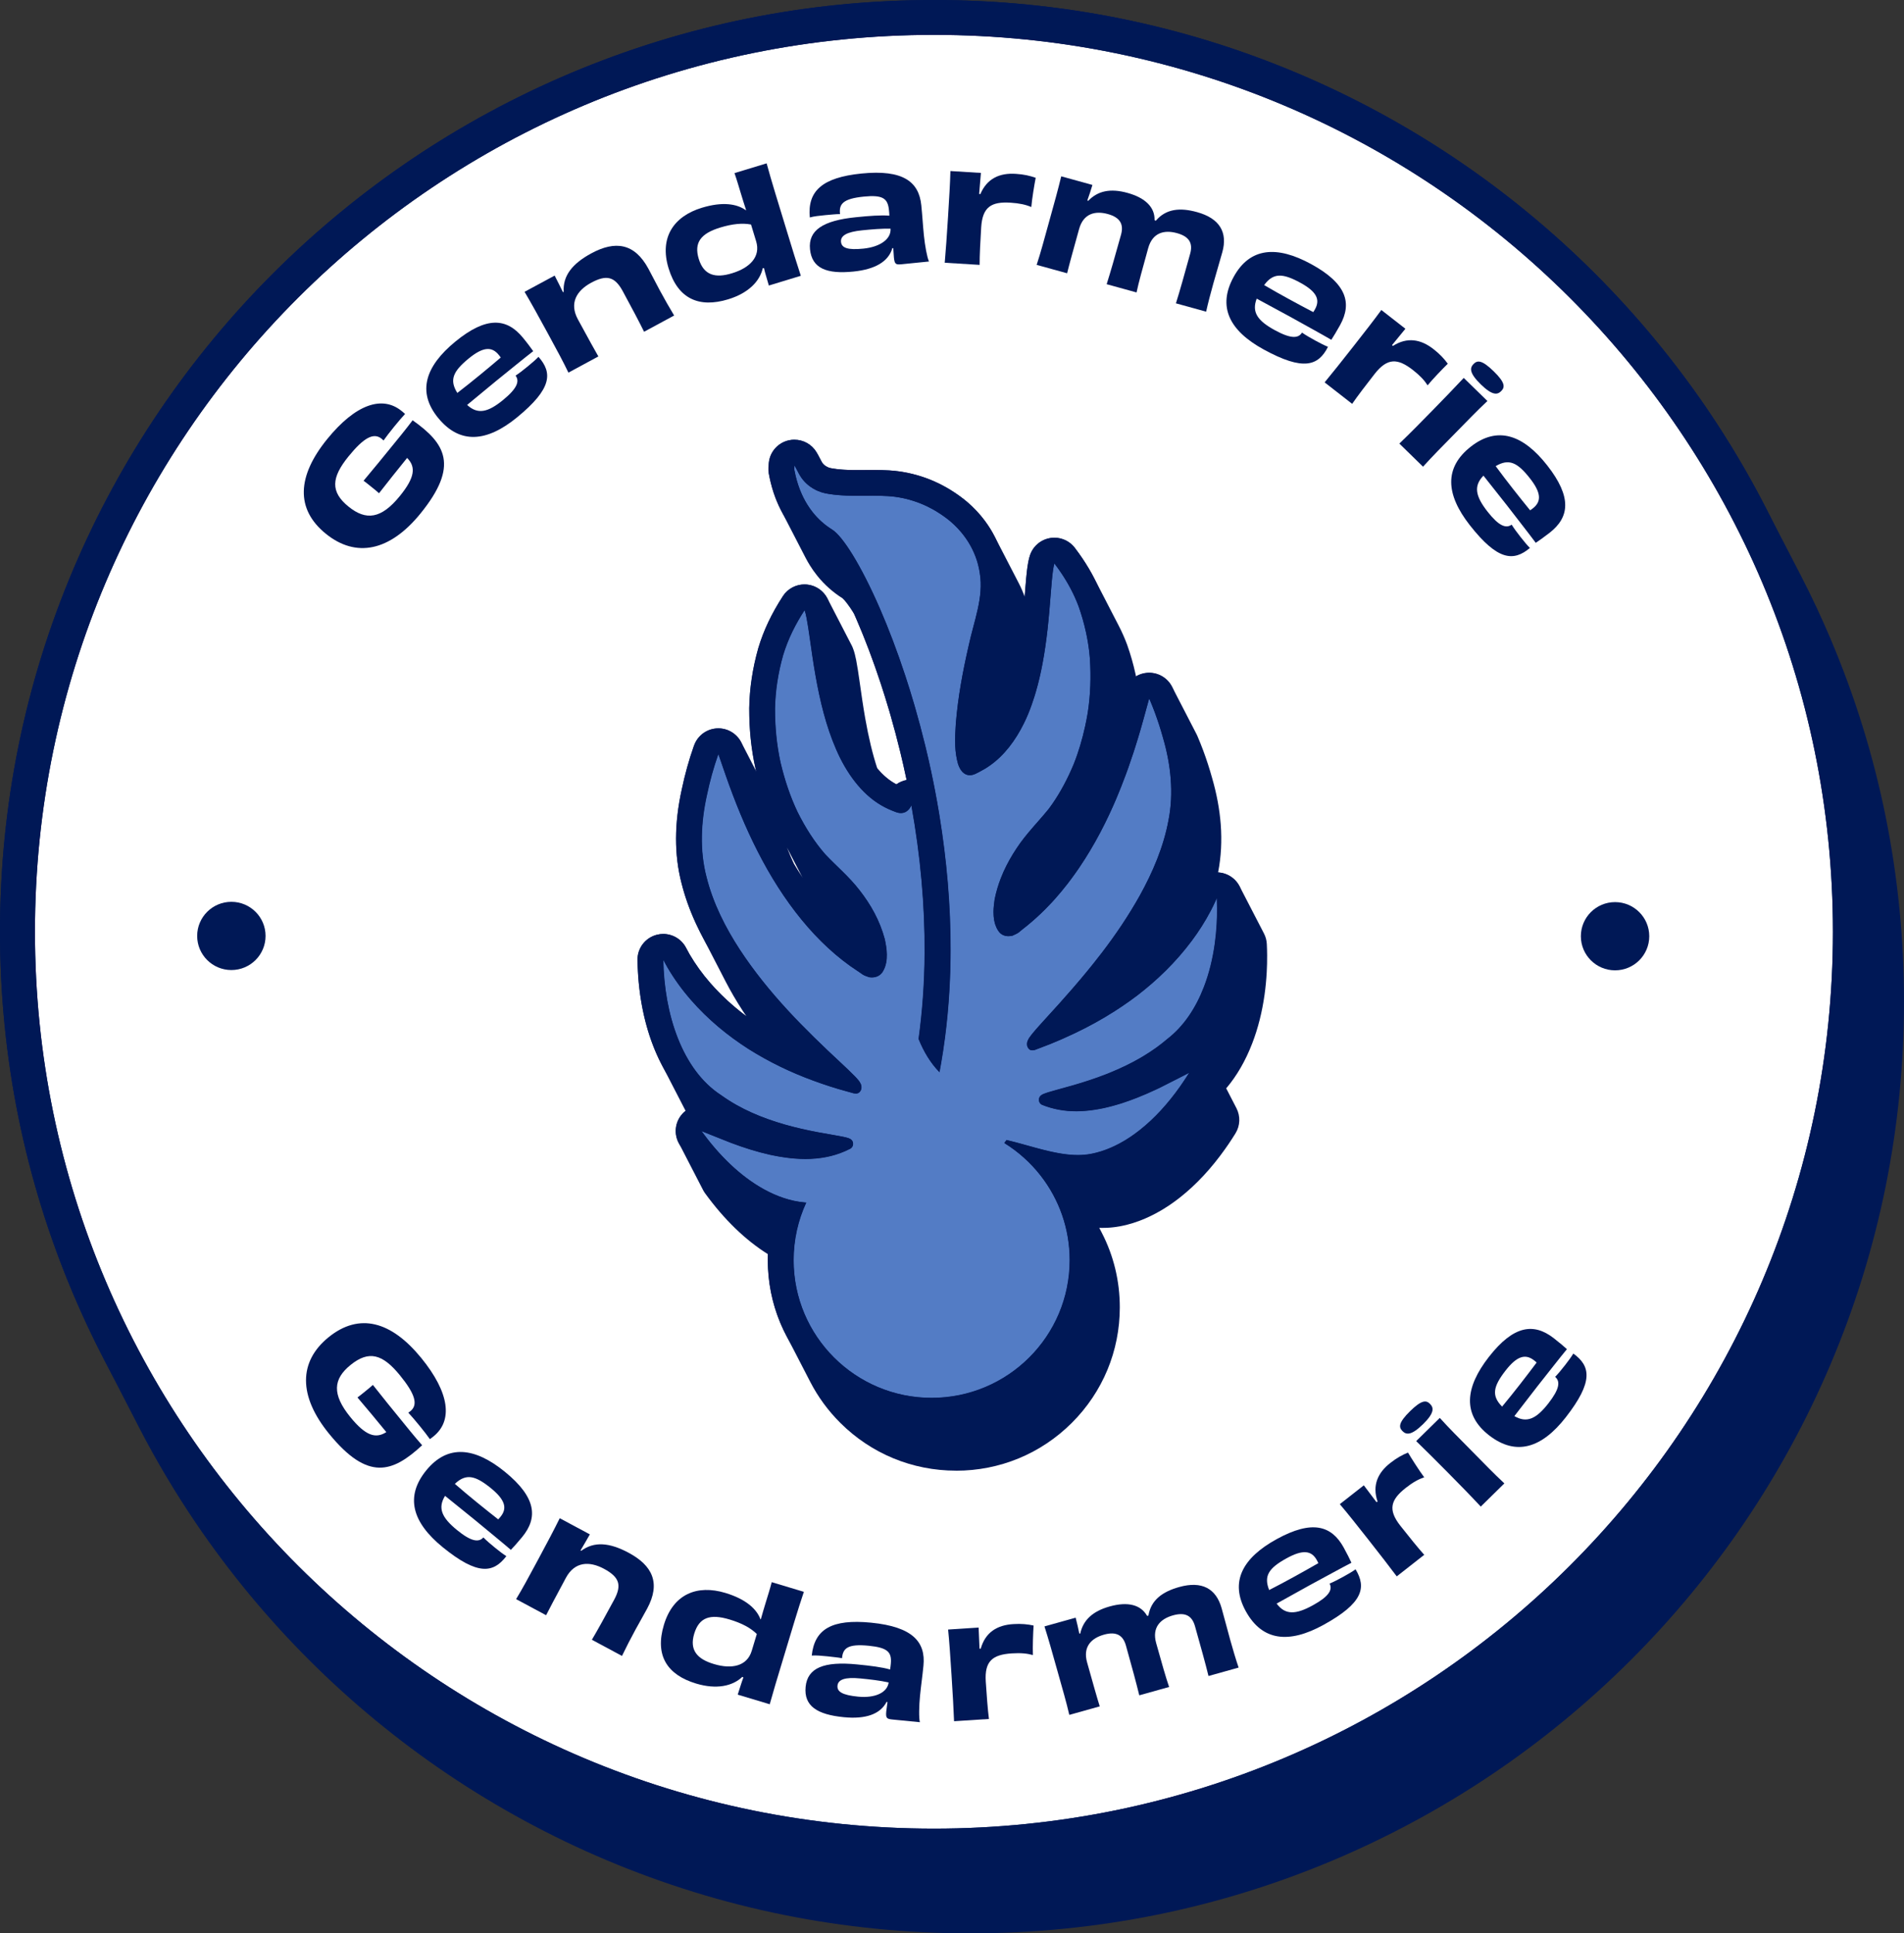 <svg width="130" height="132" viewBox="0 0 130 132" fill="none" xmlns="http://www.w3.org/2000/svg"><rect x="0" y="0" width="130" height="132" fill="#333333" stroke="none"/><g clip-path="url(#clip0_15_2187)"><path d="M66.228 132C74.837 132 83.188 130.318 91.051 126.999C94.83 125.404 98.475 123.431 101.885 121.133C105.261 118.858 108.436 116.244 111.321 113.366C114.207 110.488 116.825 107.321 119.106 103.953C121.41 100.551 123.387 96.916 124.986 93.145C128.312 85.301 129.999 76.969 129.999 68.381C129.999 59.794 128.313 51.462 124.986 43.618C124.365 42.151 123.685 40.705 122.953 39.286L122.935 39.25L120.488 34.522L120.471 34.487C119.323 32.268 118.043 30.114 116.643 28.046C114.362 24.678 111.742 21.511 108.858 18.633C105.973 15.755 102.798 13.141 99.422 10.866C96.012 8.568 92.368 6.595 88.589 5C80.726 1.682 72.375 0 63.767 0C55.685 0 47.829 1.483 40.39 4.411C39.907 4.601 39.425 4.797 38.946 5C35.167 6.594 31.521 8.568 28.113 10.866C24.737 13.141 21.563 15.755 18.677 18.633C15.792 21.51 13.172 24.678 10.892 28.046C8.588 31.448 6.611 35.083 5.012 38.853C1.686 46.697 0 55.029 0 63.616C0 72.203 1.686 80.534 5.012 88.378C5.628 89.833 6.301 91.267 7.028 92.675C7.034 92.686 7.04 92.698 7.045 92.71L9.468 97.408L9.486 97.443L9.503 97.478C10.655 99.709 11.942 101.875 13.349 103.953C15.63 107.321 18.25 110.489 21.134 113.366C24.02 116.245 27.194 118.858 30.57 121.133C33.98 123.431 37.624 125.404 41.404 126.999C49.267 130.317 57.618 132 66.227 132H66.228Z" fill="#001856"/><path d="M63.767 124.85C97.667 124.85 125.148 97.435 125.148 63.616C125.148 29.797 97.667 2.381 63.767 2.381C29.868 2.381 2.387 29.797 2.387 63.616C2.387 97.435 29.868 124.85 63.767 124.85Z" fill="white"/><path d="M63.767 2.381C97.667 2.381 125.148 29.797 125.148 63.616C125.148 97.435 97.667 124.85 63.767 124.85C29.868 124.85 2.386 97.435 2.386 63.616C2.386 29.797 29.868 2.381 63.767 2.381ZM63.767 0C55.159 0 46.809 1.682 38.946 5C35.167 6.594 31.521 8.568 28.113 10.866C24.737 13.141 21.563 15.755 18.677 18.633C15.792 21.51 13.172 24.678 10.892 28.046C8.588 31.448 6.611 35.083 5.012 38.853C1.686 46.697 0 55.029 0 63.616C0 72.202 1.686 80.534 5.012 88.378C6.61 92.148 8.588 95.785 10.892 99.185C13.172 102.553 15.792 105.72 18.677 108.599C21.561 111.476 24.737 114.09 28.113 116.365C31.523 118.663 35.167 120.636 38.946 122.231C46.809 125.549 55.16 127.231 63.767 127.231C72.374 127.231 80.726 125.549 88.589 122.231C92.368 120.637 96.013 118.663 99.422 116.365C102.798 114.09 105.972 111.476 108.858 108.599C111.742 105.721 114.362 102.553 116.643 99.185C118.946 95.784 120.924 92.148 122.523 88.378C125.849 80.534 127.535 72.202 127.535 63.616C127.535 55.029 125.849 46.697 122.523 38.853C120.925 35.083 118.946 31.447 116.643 28.046C114.362 24.678 111.742 21.511 108.858 18.633C105.973 15.755 102.798 13.141 99.422 10.866C96.012 8.568 92.368 6.595 88.589 5C80.726 1.682 72.375 0 63.767 0Z" fill="#001856"/><path d="M54.804 59.936C54.605 59.637 54.411 59.328 54.221 59.012C54.054 58.641 53.892 58.259 53.731 57.866L54.668 59.68C54.712 59.766 54.757 59.852 54.803 59.936H54.804ZM65.275 100.413C68.263 100.413 71.07 99.253 73.182 97.146C75.293 95.04 76.457 92.237 76.457 89.258C76.457 87.459 76.036 85.731 75.229 84.169L75.055 83.831C75.124 83.833 75.19 83.834 75.252 83.834C75.262 83.834 75.273 83.834 75.283 83.834C75.361 83.834 75.441 83.832 75.523 83.829C75.546 83.829 75.57 83.827 75.593 83.826H75.608C75.672 83.822 75.736 83.818 75.8 83.814C75.833 83.81 75.865 83.808 75.897 83.805C75.962 83.799 76.027 83.792 76.092 83.784L76.106 83.781C76.131 83.778 76.156 83.775 76.18 83.772C76.282 83.758 76.374 83.743 76.463 83.727C76.466 83.727 76.468 83.727 76.471 83.725C76.634 83.695 76.803 83.657 76.974 83.613C77.112 83.576 77.247 83.538 77.376 83.498C77.521 83.452 77.669 83.4 77.815 83.346C78.297 83.163 78.783 82.93 79.259 82.652C79.324 82.614 79.389 82.576 79.454 82.535C79.582 82.457 79.709 82.375 79.836 82.29C80.031 82.158 80.225 82.019 80.433 81.86C80.48 81.823 80.529 81.786 80.578 81.747C81.679 80.879 82.713 79.767 83.652 78.441C83.812 78.216 83.972 77.98 84.126 77.742C84.202 77.626 84.278 77.505 84.353 77.385C84.684 76.853 84.699 76.198 84.421 75.661L83.722 74.308C84.447 73.452 85.043 72.423 85.501 71.23C85.894 70.212 86.177 69.09 86.343 67.896C86.411 67.406 86.46 66.899 86.488 66.389C86.51 66 86.519 65.606 86.516 65.218C86.514 64.966 86.508 64.71 86.495 64.457C86.483 64.2 86.415 63.955 86.302 63.737L84.638 60.517C84.395 60.047 83.944 59.698 83.396 59.596C83.319 59.582 83.243 59.574 83.167 59.569C83.17 59.556 83.172 59.542 83.175 59.528C83.375 58.499 83.433 57.407 83.348 56.281C83.27 55.261 83.074 54.203 82.765 53.136C82.586 52.49 82.379 51.852 82.151 51.24C82.026 50.906 81.898 50.584 81.769 50.283C81.763 50.268 81.756 50.252 81.748 50.237L81.729 50.194L81.718 50.172C81.708 50.15 81.698 50.128 81.686 50.106L81.467 49.682L80.023 46.887C79.722 46.303 79.119 45.939 78.464 45.939C78.422 45.939 78.379 45.94 78.336 45.944C78.155 45.957 77.982 45.998 77.82 46.061C77.732 46.096 77.647 46.138 77.566 46.186C77.552 46.12 77.538 46.054 77.523 45.989C77.38 45.336 77.192 44.681 76.965 44.039C76.962 44.03 76.959 44.022 76.956 44.012C76.791 43.57 76.596 43.129 76.37 42.694L74.707 39.474C74.479 39.032 74.22 38.596 73.933 38.167C73.764 37.915 73.581 37.66 73.39 37.409C73.055 36.969 72.536 36.718 71.994 36.718C71.9 36.718 71.807 36.725 71.714 36.74C71.587 36.761 71.466 36.794 71.349 36.84C70.877 37.026 70.502 37.41 70.334 37.902C70.282 38.054 70.24 38.219 70.204 38.421C70.18 38.553 70.161 38.682 70.147 38.787C70.147 38.794 70.145 38.801 70.144 38.808C70.129 38.92 70.116 39.035 70.102 39.161C70.09 39.276 70.078 39.392 70.068 39.508C70.048 39.725 70.031 39.943 70.013 40.153L70.011 40.181C69.996 40.372 69.981 40.564 69.965 40.757C69.853 40.439 69.72 40.13 69.565 39.829L67.901 36.61C67.649 36.121 67.339 35.657 66.975 35.221C66.88 35.108 66.784 34.998 66.686 34.894C66.475 34.667 66.249 34.453 66.017 34.257C65.853 34.12 65.69 33.992 65.531 33.877C65.49 33.848 65.45 33.819 65.409 33.791L65.38 33.771C65.324 33.731 65.268 33.692 65.212 33.655C65.071 33.559 64.924 33.466 64.775 33.378C64.71 33.34 64.644 33.302 64.578 33.264C64.414 33.172 64.266 33.094 64.122 33.024C63.34 32.641 62.511 32.374 61.66 32.229C61.463 32.196 61.262 32.169 61.064 32.149L61.025 32.145C60.919 32.134 60.812 32.126 60.707 32.12C60.554 32.11 60.394 32.104 60.206 32.099H60.184C60.162 32.098 60.14 32.097 60.118 32.097C60.086 32.097 60.052 32.096 60.018 32.095H59.979L59.938 32.094C59.904 32.094 59.869 32.093 59.834 32.093C59.742 32.093 59.649 32.092 59.557 32.092C59.403 32.092 59.249 32.092 59.094 32.094H59.088C58.951 32.094 58.814 32.095 58.677 32.096H58.643H58.622H58.608H58.574C58.53 32.096 58.483 32.096 58.436 32.096C58.397 32.096 58.358 32.096 58.318 32.096C58.272 32.096 58.228 32.095 58.182 32.094C58.144 32.094 58.106 32.093 58.068 32.092C58.024 32.091 57.981 32.089 57.938 32.088H57.919C57.887 32.086 57.856 32.084 57.825 32.083C57.786 32.081 57.747 32.079 57.708 32.077H57.692L57.662 32.075C57.637 32.074 57.612 32.072 57.588 32.071C57.55 32.069 57.513 32.066 57.477 32.063L57.456 32.061L57.416 32.058C57.397 32.056 57.377 32.054 57.357 32.052C57.32 32.049 57.282 32.045 57.245 32.041L57.221 32.038L57.174 32.033C57.159 32.032 57.145 32.03 57.131 32.029C57.085 32.023 57.041 32.016 56.995 32.01L56.982 32.008L56.929 32.001L56.907 31.997C56.837 31.987 56.772 31.976 56.708 31.963C56.648 31.951 56.587 31.93 56.528 31.904C56.512 31.897 56.495 31.889 56.478 31.882C56.429 31.857 56.382 31.829 56.338 31.797C56.309 31.776 56.282 31.753 56.257 31.729C56.231 31.706 56.209 31.681 56.187 31.655C56.165 31.629 56.14 31.594 56.116 31.555C56.113 31.548 56.109 31.542 56.105 31.536L56.044 31.418C56.034 31.4 56.025 31.384 56.016 31.366C56 31.337 55.984 31.309 55.97 31.282L55.931 31.207C55.878 31.105 55.817 30.989 55.742 30.866C55.419 30.337 54.846 30.027 54.243 30.027C54.116 30.027 53.987 30.04 53.859 30.069C53.769 30.089 53.682 30.116 53.599 30.149C52.999 30.385 52.569 30.936 52.499 31.592C52.489 31.692 52.479 31.801 52.472 31.925C52.464 32.063 52.472 32.2 52.496 32.335C52.531 32.533 52.574 32.731 52.622 32.928C52.653 33.057 52.685 33.179 52.719 33.298C52.752 33.411 52.788 33.526 52.824 33.637C52.862 33.753 52.904 33.87 52.946 33.983C52.968 34.041 52.991 34.099 53.015 34.158C53.11 34.395 53.216 34.626 53.331 34.849L54.995 38.069C55.092 38.258 55.197 38.441 55.308 38.618C55.383 38.737 55.462 38.856 55.542 38.97C55.627 39.088 55.715 39.204 55.804 39.316C56.288 39.918 56.867 40.434 57.522 40.847C57.642 40.948 57.921 41.279 58.32 41.917C58.371 42.03 58.422 42.146 58.473 42.265C58.868 43.177 59.251 44.144 59.615 45.155C59.796 45.655 59.972 46.166 60.143 46.687C60.325 47.241 60.503 47.81 60.673 48.383C60.688 48.432 60.703 48.483 60.718 48.533C60.747 48.633 60.777 48.734 60.806 48.835C61.039 49.642 61.258 50.468 61.458 51.288C61.473 51.353 61.489 51.417 61.505 51.482C61.568 51.745 61.63 52.009 61.688 52.268C61.763 52.599 61.836 52.931 61.905 53.26C61.795 53.281 61.687 53.312 61.584 53.352C61.451 53.405 61.324 53.474 61.208 53.556C61.158 53.531 61.112 53.505 61.068 53.478C61.062 53.474 61.055 53.471 61.049 53.466C60.648 53.233 60.26 52.896 59.901 52.469C59.578 51.492 59.308 50.366 59.07 49.017C58.927 48.201 58.807 47.354 58.691 46.535L58.68 46.458L58.675 46.425C58.612 45.989 58.547 45.538 58.462 45.096C58.461 45.089 58.459 45.082 58.458 45.075C58.405 44.819 58.34 44.5 58.215 44.203C58.197 44.159 58.177 44.117 58.156 44.075L56.493 40.856C56.222 40.333 55.702 39.976 55.109 39.916L55.092 39.914C55.039 39.909 54.986 39.907 54.933 39.907C54.71 39.907 54.492 39.95 54.29 40.029C53.957 40.161 53.665 40.392 53.463 40.704C52.692 41.887 52.143 43.044 51.784 44.243C51.781 44.252 51.779 44.261 51.777 44.27C51.393 45.631 51.185 47.001 51.162 48.342C51.162 48.351 51.162 48.359 51.162 48.367C51.157 49.784 51.298 51.152 51.58 52.432C51.582 52.441 51.584 52.45 51.586 52.459C51.603 52.529 51.619 52.599 51.637 52.668L50.611 50.682C50.315 50.108 49.72 49.738 49.063 49.734C49.058 49.734 49.055 49.734 49.051 49.734C48.826 49.734 48.609 49.776 48.408 49.856C47.96 50.033 47.593 50.39 47.414 50.857L47.388 50.924C47.382 50.94 47.377 50.954 47.371 50.97C47.045 51.892 46.772 52.879 46.556 53.905C46.041 56.225 46.037 58.382 46.542 60.315C46.833 61.469 47.278 62.626 47.892 63.816L49.555 67.036C49.889 67.682 50.272 68.337 50.707 69.006C50.708 69.008 50.71 69.01 50.711 69.012C50.793 69.136 50.875 69.26 50.958 69.383C50.034 68.69 49.211 67.932 48.501 67.118C47.962 66.501 47.486 65.84 47.085 65.154C47.002 65.011 46.918 64.851 46.846 64.714C46.539 64.125 45.932 63.771 45.29 63.771C45.148 63.771 45.003 63.789 44.86 63.825C44.787 63.844 44.714 63.866 44.644 63.894C43.973 64.158 43.524 64.814 43.535 65.549C43.577 68.25 44.153 70.694 45.162 72.651L46.814 75.85C46.699 75.94 46.594 76.046 46.503 76.166C46.089 76.708 46.033 77.434 46.339 78.026L48.001 81.246C48.042 81.325 48.088 81.401 48.141 81.473C49.449 83.27 50.892 84.666 52.438 85.633C52.434 85.766 52.431 85.899 52.431 86.034C52.431 87.837 52.856 89.575 53.661 91.133L55.325 94.354C55.85 95.371 56.535 96.311 57.37 97.143C59.481 99.249 62.29 100.41 65.276 100.41L65.275 100.413Z" fill="#001856"/><path d="M83.08 61.32C83.068 61.348 83.055 61.376 83.043 61.404C82.975 61.557 82.906 61.71 82.833 61.859C82.781 61.967 82.727 62.072 82.671 62.178C82.285 62.915 81.846 63.602 81.367 64.241C80.275 65.704 79.002 66.927 77.653 67.965C77.484 68.094 77.312 68.22 77.14 68.342C76.797 68.588 76.448 68.823 76.095 69.048C75.214 69.61 74.308 70.107 73.386 70.544C72.832 70.808 72.277 71.054 71.712 71.281C71.525 71.356 71.335 71.43 71.145 71.5L70.86 71.609C70.844 71.614 70.828 71.62 70.813 71.626C70.778 71.64 70.745 71.656 70.705 71.669C70.686 71.675 70.665 71.681 70.641 71.688C70.604 71.697 70.561 71.705 70.506 71.71C70.5 71.71 70.493 71.71 70.485 71.711C70.484 71.711 70.483 71.711 70.481 71.711C70.48 71.711 70.478 71.711 70.477 71.711C70.47 71.711 70.463 71.711 70.455 71.709C70.451 71.709 70.448 71.709 70.443 71.708C70.431 71.706 70.417 71.704 70.4 71.7C70.38 71.693 70.357 71.69 70.326 71.673C70.311 71.665 70.294 71.652 70.274 71.635C70.254 71.617 70.233 71.593 70.208 71.562C70.188 71.534 70.172 71.507 70.161 71.478C70.143 71.437 70.134 71.397 70.13 71.355C70.127 71.327 70.126 71.299 70.127 71.272C70.127 71.257 70.127 71.243 70.127 71.228C70.136 71.153 70.148 71.13 70.162 71.079C70.21 70.959 70.247 70.907 70.284 70.849C70.287 70.846 70.289 70.843 70.29 70.84C70.327 70.785 70.364 70.734 70.402 70.687C70.439 70.639 70.475 70.594 70.512 70.548C70.585 70.46 70.658 70.373 70.732 70.288C70.805 70.203 70.879 70.12 70.953 70.038C71.1 69.873 71.247 69.712 71.395 69.549C72.004 68.885 72.609 68.215 73.203 67.531C73.392 67.313 73.579 67.094 73.766 66.873C74.062 66.521 74.356 66.165 74.645 65.804C74.843 65.555 75.04 65.306 75.234 65.052C76.173 63.824 77.051 62.531 77.828 61.141C78.704 59.557 79.449 57.833 79.79 55.981C79.97 55.062 80.008 54.125 79.937 53.193C79.866 52.247 79.681 51.306 79.416 50.394C79.251 49.795 79.06 49.203 78.846 48.629C78.735 48.332 78.619 48.039 78.496 47.753L78.477 47.711L78.466 47.689L78.446 47.754L78.064 49.145C78 49.379 77.934 49.612 77.866 49.844C77.752 50.236 77.633 50.626 77.509 51.015C77.468 51.144 77.426 51.274 77.385 51.402C77.273 51.745 77.157 52.084 77.037 52.423C76.987 52.566 76.935 52.707 76.883 52.849C76.78 53.127 76.674 53.405 76.565 53.68C76.495 53.859 76.422 54.038 76.348 54.217C76.295 54.345 76.243 54.474 76.188 54.603C76.063 54.896 75.933 55.186 75.799 55.474C75.768 55.542 75.736 55.611 75.704 55.678C75.619 55.857 75.534 56.036 75.446 56.213C75.341 56.425 75.234 56.634 75.124 56.842C75.014 57.05 74.902 57.255 74.788 57.459C74.558 57.866 74.321 58.265 74.073 58.655C73.949 58.85 73.823 59.042 73.694 59.232C73.603 59.366 73.51 59.499 73.417 59.63C73.246 59.87 73.072 60.108 72.893 60.338C72.616 60.696 72.33 61.041 72.034 61.373C71.96 61.456 71.886 61.539 71.81 61.62C71.659 61.782 71.507 61.942 71.351 62.097C71.35 62.098 71.349 62.099 71.347 62.1C70.972 62.475 70.584 62.828 70.181 63.158C70.15 63.183 70.12 63.209 70.088 63.234C70.021 63.287 69.955 63.341 69.886 63.394L69.911 63.372L69.665 63.574L69.554 63.665C69.432 63.758 69.275 63.812 69.136 63.882C69.095 63.892 69.052 63.901 69.008 63.907C69.005 63.907 69.002 63.907 68.998 63.908C68.956 63.914 68.913 63.917 68.869 63.917C68.867 63.917 68.865 63.917 68.862 63.917C68.858 63.917 68.854 63.917 68.85 63.917C68.826 63.917 68.802 63.916 68.777 63.914C68.772 63.914 68.768 63.914 68.762 63.914C68.734 63.911 68.706 63.907 68.677 63.901C68.67 63.9 68.664 63.898 68.656 63.897C68.634 63.892 68.61 63.886 68.587 63.879C68.581 63.876 68.575 63.874 68.568 63.872C68.54 63.863 68.513 63.852 68.486 63.839C68.481 63.836 68.475 63.833 68.47 63.831C68.448 63.819 68.426 63.808 68.404 63.795C68.398 63.791 68.391 63.786 68.385 63.782C68.359 63.765 68.334 63.746 68.31 63.725C68.307 63.722 68.304 63.719 68.3 63.716C68.279 63.697 68.259 63.677 68.24 63.655C68.234 63.648 68.229 63.642 68.223 63.634C68.201 63.607 68.18 63.58 68.162 63.549C68.076 63.422 68.011 63.286 67.964 63.147C67.949 63.1 67.934 63.053 67.922 63.007C67.885 62.866 67.863 62.724 67.851 62.587C67.847 62.541 67.845 62.496 67.843 62.451C67.835 62.313 67.837 62.179 67.844 62.047C67.849 61.959 67.856 61.872 67.866 61.786C67.88 61.657 67.898 61.529 67.916 61.401C67.966 61.152 68.026 60.909 68.095 60.672C68.165 60.435 68.244 60.204 68.331 59.979C68.389 59.829 68.45 59.682 68.514 59.537C68.644 59.247 68.785 58.968 68.937 58.699C69.012 58.564 69.09 58.432 69.17 58.301C69.25 58.171 69.332 58.043 69.416 57.918C69.499 57.792 69.585 57.669 69.672 57.548C69.849 57.305 70.032 57.074 70.22 56.848C70.69 56.285 71.18 55.763 71.606 55.232C71.692 55.119 71.775 55.004 71.856 54.887C72.423 54.069 72.901 53.158 73.305 52.195C73.472 51.778 73.621 51.35 73.752 50.913C73.883 50.478 73.997 50.032 74.095 49.583C74.16 49.283 74.218 48.981 74.27 48.678C74.46 47.455 74.499 46.205 74.419 44.969C74.407 44.814 74.392 44.66 74.375 44.507C74.322 44.047 74.245 43.593 74.147 43.146C74.016 42.55 73.848 41.968 73.648 41.405C73.342 40.583 72.938 39.833 72.475 39.143C72.32 38.913 72.159 38.688 71.995 38.471C71.97 38.542 71.95 38.633 71.932 38.731C71.915 38.828 71.9 38.933 71.886 39.033C71.872 39.138 71.86 39.243 71.848 39.35C71.837 39.456 71.826 39.564 71.816 39.672C71.796 39.888 71.779 40.106 71.761 40.326C71.725 40.783 71.688 41.242 71.649 41.703C71.612 42.126 71.572 42.55 71.525 42.973C71.437 43.745 71.331 44.519 71.186 45.284C71.125 45.612 71.056 45.938 70.981 46.264C70.905 46.587 70.821 46.91 70.729 47.228C70.698 47.335 70.665 47.441 70.633 47.546C70.578 47.72 70.521 47.893 70.46 48.065C70.447 48.101 70.435 48.137 70.422 48.173C70.349 48.379 70.27 48.584 70.186 48.785C70.102 48.987 70.012 49.186 69.915 49.38C69.341 50.55 68.565 51.582 67.595 52.263C67.355 52.436 67.105 52.581 66.851 52.711C66.766 52.755 66.681 52.797 66.595 52.838C66.57 52.849 66.543 52.859 66.516 52.87C66.508 52.873 66.497 52.876 66.489 52.879C66.469 52.885 66.45 52.892 66.429 52.898C66.417 52.901 66.405 52.903 66.394 52.906C66.375 52.91 66.355 52.914 66.335 52.917C66.322 52.919 66.309 52.92 66.296 52.923C66.276 52.925 66.258 52.926 66.238 52.927C66.231 52.927 66.224 52.928 66.217 52.928C66.208 52.928 66.198 52.927 66.19 52.926C66.178 52.926 66.166 52.925 66.154 52.924C66.135 52.922 66.117 52.919 66.098 52.915C66.086 52.913 66.074 52.911 66.062 52.909C66.042 52.904 66.022 52.898 66.001 52.891C65.991 52.887 65.981 52.884 65.971 52.88C65.941 52.868 65.911 52.853 65.881 52.836C65.85 52.817 65.82 52.796 65.792 52.773C65.764 52.751 65.738 52.727 65.713 52.701C65.648 52.634 65.596 52.557 65.551 52.476C65.494 52.375 65.45 52.267 65.417 52.168C65.362 51.975 65.322 51.785 65.292 51.598C65.274 51.487 65.259 51.378 65.248 51.268C65.237 51.155 65.228 51.041 65.224 50.928C65.224 50.923 65.224 50.917 65.224 50.913C65.219 50.8 65.217 50.686 65.217 50.573C65.217 50.458 65.219 50.344 65.223 50.23C65.225 50.173 65.227 50.116 65.229 50.059C65.234 49.946 65.241 49.833 65.247 49.72C65.253 49.607 65.26 49.494 65.267 49.381C65.303 48.933 65.351 48.487 65.408 48.045C65.465 47.603 65.531 47.164 65.606 46.727C65.754 45.855 65.934 44.991 66.13 44.136C66.498 42.408 67.178 40.792 66.901 39.136C66.875 38.953 66.839 38.776 66.795 38.601C66.765 38.48 66.732 38.359 66.693 38.241C66.462 37.528 66.088 36.889 65.634 36.344C65.561 36.257 65.487 36.172 65.41 36.09C65.245 35.913 65.072 35.749 64.891 35.596C64.766 35.491 64.637 35.389 64.506 35.296C64.463 35.264 64.418 35.233 64.373 35.202C64.328 35.17 64.283 35.139 64.237 35.108C64.121 35.029 64.003 34.955 63.883 34.884C63.831 34.853 63.778 34.822 63.725 34.793C63.603 34.725 63.481 34.66 63.356 34.599C62.719 34.287 62.05 34.073 61.373 33.958C61.203 33.929 61.033 33.907 60.864 33.891C60.779 33.882 60.694 33.876 60.61 33.871C60.462 33.863 60.314 33.856 60.167 33.853C60.14 33.853 60.114 33.851 60.087 33.851C60.044 33.851 60.002 33.85 59.959 33.849C59.915 33.849 59.87 33.847 59.825 33.847C59.738 33.847 59.651 33.846 59.564 33.846C59.411 33.846 59.259 33.846 59.105 33.848C58.966 33.848 58.826 33.849 58.686 33.85C58.667 33.85 58.648 33.85 58.629 33.85C58.612 33.85 58.596 33.85 58.58 33.85C58.532 33.85 58.482 33.85 58.433 33.85C58.39 33.85 58.348 33.85 58.304 33.849C58.255 33.849 58.206 33.848 58.157 33.847C58.114 33.847 58.072 33.845 58.03 33.844C57.981 33.843 57.931 33.841 57.881 33.839C57.84 33.838 57.798 33.836 57.756 33.835C57.706 33.833 57.655 33.829 57.604 33.826C57.563 33.824 57.522 33.822 57.481 33.819C57.43 33.816 57.377 33.812 57.324 33.808C57.284 33.805 57.245 33.801 57.204 33.798C57.149 33.793 57.094 33.787 57.038 33.782C57.001 33.778 56.965 33.775 56.927 33.77C56.865 33.763 56.804 33.754 56.742 33.746C56.711 33.741 56.68 33.737 56.649 33.733C56.557 33.719 56.464 33.703 56.37 33.685C56.192 33.649 56.01 33.592 55.832 33.514C55.787 33.494 55.742 33.473 55.698 33.452C55.565 33.385 55.435 33.307 55.311 33.217C55.228 33.157 55.147 33.09 55.07 33.019C54.993 32.947 54.92 32.871 54.85 32.788C54.766 32.689 54.69 32.581 54.62 32.465C54.588 32.412 54.557 32.358 54.528 32.302C54.516 32.277 54.502 32.252 54.49 32.226C54.466 32.185 54.444 32.143 54.424 32.104C54.361 31.986 54.309 31.879 54.25 31.783C54.242 31.864 54.236 31.948 54.231 32.033C54.259 32.191 54.293 32.354 54.333 32.521C54.357 32.62 54.384 32.721 54.413 32.822C54.439 32.913 54.467 33.004 54.497 33.096C54.527 33.188 54.561 33.28 54.595 33.372C54.612 33.419 54.63 33.464 54.649 33.511C54.779 33.835 54.94 34.161 55.139 34.476C55.195 34.566 55.255 34.657 55.317 34.745C55.379 34.833 55.446 34.92 55.515 35.006C55.862 35.436 56.29 35.834 56.823 36.166C57.543 36.615 58.789 38.578 60.09 41.575C60.669 42.909 61.258 44.447 61.818 46.147C62.019 46.759 62.217 47.394 62.408 48.047C62.438 48.151 62.468 48.254 62.498 48.359C62.733 49.172 62.957 50.014 63.169 50.88C63.185 50.947 63.201 51.013 63.217 51.08C63.282 51.347 63.345 51.615 63.406 51.886C63.522 52.399 63.635 52.918 63.74 53.446C63.776 53.622 63.811 53.8 63.844 53.978C63.94 54.477 64.031 54.981 64.115 55.492C64.129 55.578 64.144 55.665 64.157 55.751C64.631 58.669 64.916 61.762 64.907 64.921C64.907 65.071 64.906 65.222 64.903 65.372C64.9 65.67 64.894 65.969 64.885 66.267V66.292C64.87 66.741 64.851 67.191 64.825 67.641C64.762 68.704 64.665 69.77 64.526 70.838C64.486 71.142 64.444 71.447 64.397 71.752C64.356 72.027 64.31 72.303 64.263 72.579C64.227 72.789 64.19 72.999 64.15 73.208C63.535 72.58 63.072 71.799 62.727 70.942C62.985 69.07 63.124 67.132 63.139 65.134C63.162 61.846 62.857 58.444 62.233 54.987C62.162 55.139 62.064 55.285 61.919 55.389C61.676 55.564 61.4 55.529 61.206 55.462C60.854 55.332 60.506 55.185 60.173 54.987C58.827 54.207 57.789 52.773 57.103 51.184C56.406 49.587 55.99 47.847 55.684 46.107C55.531 45.236 55.407 44.359 55.285 43.49C55.223 43.058 55.16 42.625 55.081 42.214C55.041 42.017 54.996 41.802 54.938 41.664C54.331 42.597 53.808 43.619 53.47 44.75C53.142 45.913 52.943 47.136 52.92 48.378C52.916 49.617 53.032 50.861 53.297 52.061C53.579 53.253 53.962 54.41 54.475 55.475C55.003 56.527 55.624 57.504 56.356 58.337C57.088 59.118 57.982 59.859 58.706 60.802C59.434 61.738 60.07 62.829 60.416 64.129C60.484 64.464 60.552 64.801 60.553 65.169C60.561 65.528 60.51 65.936 60.304 66.297C60.089 66.702 59.66 66.777 59.354 66.725C59.211 66.67 59.051 66.631 58.924 66.55L58.55 66.292L58.576 66.312C55.734 64.469 53.45 61.497 51.751 58.16C50.895 56.489 50.174 54.714 49.544 52.903L49.078 51.553L49.054 51.49L49.028 51.557C48.72 52.429 48.468 53.35 48.273 54.28C47.86 56.136 47.768 58.077 48.244 59.887C48.698 61.7 49.546 63.346 50.517 64.84C52.483 67.835 54.944 70.27 57.447 72.597C57.761 72.894 58.075 73.182 58.388 73.506C58.467 73.589 58.546 73.673 58.628 73.775C58.671 73.834 58.712 73.879 58.77 74.001C58.788 74.05 58.8 74.073 58.815 74.146C58.826 74.263 58.828 74.367 58.755 74.488C58.662 74.623 58.609 74.625 58.571 74.644C58.515 74.665 58.485 74.665 58.467 74.665C58.271 74.665 58.21 74.621 58.107 74.598L57.818 74.518C57.041 74.309 56.282 74.061 55.525 73.782C54.011 73.229 52.528 72.519 51.113 71.626C49.703 70.723 48.359 69.628 47.18 68.276C46.591 67.601 46.047 66.858 45.572 66.044C45.474 65.876 45.383 65.704 45.293 65.531C45.349 69.21 46.565 73.053 49.249 74.785C50.575 75.739 52.059 76.344 53.563 76.778C54.318 76.995 55.081 77.167 55.849 77.311L57.006 77.517L57.593 77.626C57.692 77.648 57.791 77.67 57.899 77.703C57.956 77.724 58.003 77.734 58.087 77.787C58.107 77.798 58.145 77.831 58.168 77.858C58.215 77.924 58.266 78.006 58.245 78.16C58.217 78.297 58.184 78.307 58.15 78.359L58.084 78.416L58.078 78.421L58.062 78.43C56.302 79.346 54.371 79.233 52.579 78.847C51.675 78.645 50.786 78.362 49.912 78.032L48.61 77.515L47.966 77.257C47.945 77.248 47.925 77.243 47.903 77.235C49.105 78.887 50.536 80.305 52.164 81.206C53.047 81.691 53.985 82.021 54.941 82.105C54.978 82.108 55.015 82.11 55.051 82.112C54.498 83.309 54.19 84.64 54.19 86.044C54.19 91.238 58.411 95.448 63.617 95.448C68.823 95.448 73.043 91.237 73.043 86.044C73.043 83.874 72.307 81.876 71.069 80.284C70.381 79.399 69.537 78.641 68.581 78.047C68.635 77.979 68.687 77.911 68.735 77.844C68.745 77.846 68.754 77.848 68.763 77.851C68.776 77.854 68.788 77.857 68.802 77.86C68.999 77.907 69.196 77.957 69.392 78.009C69.404 78.012 69.415 78.015 69.426 78.019C69.522 78.043 69.616 78.069 69.711 78.096C69.726 78.1 69.741 78.104 69.756 78.109C69.852 78.135 69.946 78.161 70.042 78.187C70.112 78.207 70.183 78.227 70.253 78.246C70.291 78.257 70.328 78.267 70.367 78.277C70.458 78.302 70.548 78.328 70.639 78.353C70.656 78.357 70.672 78.362 70.688 78.366C70.778 78.391 70.869 78.415 70.959 78.439C70.977 78.444 70.994 78.448 71.012 78.452C71.103 78.476 71.195 78.5 71.285 78.523C71.298 78.526 71.313 78.53 71.326 78.533C71.422 78.557 71.518 78.581 71.614 78.602C71.687 78.619 71.76 78.635 71.834 78.651C71.854 78.655 71.876 78.66 71.897 78.664C71.954 78.677 72.011 78.688 72.068 78.7C72.088 78.704 72.107 78.708 72.126 78.711C72.2 78.725 72.273 78.739 72.346 78.751C72.361 78.754 72.375 78.757 72.39 78.759C72.45 78.769 72.51 78.778 72.57 78.788C72.592 78.791 72.615 78.794 72.637 78.797C72.698 78.805 72.76 78.814 72.822 78.821C72.835 78.823 72.849 78.824 72.862 78.826C72.936 78.834 73.008 78.841 73.082 78.848C73.101 78.85 73.12 78.851 73.139 78.852C73.196 78.856 73.253 78.859 73.31 78.862C73.331 78.862 73.352 78.864 73.374 78.865C73.447 78.868 73.522 78.87 73.596 78.87C73.6 78.87 73.604 78.87 73.608 78.87C73.672 78.87 73.736 78.869 73.8 78.866C73.822 78.866 73.843 78.864 73.864 78.863C73.912 78.861 73.96 78.858 74.006 78.854C74.03 78.852 74.054 78.85 74.078 78.848C74.126 78.844 74.172 78.838 74.22 78.832C74.242 78.829 74.263 78.827 74.284 78.824C74.352 78.814 74.419 78.804 74.487 78.792C74.618 78.767 74.748 78.738 74.878 78.704C74.983 78.677 75.088 78.647 75.191 78.615C75.308 78.579 75.423 78.538 75.538 78.495C75.941 78.344 76.334 78.152 76.716 77.928C76.771 77.896 76.825 77.864 76.879 77.831C76.987 77.765 77.094 77.696 77.2 77.624C77.373 77.508 77.54 77.386 77.708 77.258C77.749 77.226 77.791 77.194 77.832 77.161C78.849 76.359 79.76 75.349 80.562 74.218C80.71 74.008 80.855 73.794 80.996 73.578C81.066 73.469 81.136 73.359 81.204 73.25C81.184 73.259 81.165 73.267 81.144 73.276L80.519 73.597L79.252 74.24C79.145 74.292 79.039 74.343 78.932 74.394C78.504 74.594 78.072 74.783 77.635 74.954C77.307 75.084 76.977 75.203 76.644 75.312C76.641 75.312 76.639 75.314 76.636 75.315C76.58 75.332 76.523 75.35 76.466 75.368C76.445 75.374 76.424 75.38 76.403 75.386C76.364 75.397 76.325 75.41 76.285 75.421C76.261 75.429 76.237 75.435 76.213 75.442C76.176 75.452 76.139 75.463 76.101 75.474C76.076 75.481 76.052 75.488 76.028 75.495C75.991 75.505 75.954 75.514 75.918 75.525C75.893 75.531 75.868 75.538 75.843 75.544C75.805 75.555 75.766 75.564 75.728 75.573C75.705 75.58 75.681 75.585 75.658 75.591C75.613 75.603 75.568 75.613 75.522 75.623C75.506 75.627 75.49 75.63 75.474 75.635C75.412 75.648 75.351 75.662 75.289 75.675C75.273 75.678 75.258 75.681 75.241 75.684C75.195 75.694 75.149 75.703 75.103 75.711C75.08 75.715 75.058 75.719 75.035 75.724C74.995 75.731 74.956 75.738 74.916 75.744C74.891 75.749 74.867 75.753 74.842 75.757C74.803 75.763 74.766 75.769 74.728 75.774C74.703 75.778 74.677 75.782 74.652 75.786C74.614 75.791 74.575 75.796 74.537 75.801C74.513 75.804 74.488 75.808 74.464 75.811C74.422 75.816 74.38 75.82 74.338 75.825C74.318 75.827 74.297 75.83 74.276 75.832C74.215 75.838 74.154 75.844 74.093 75.849C74.09 75.849 74.085 75.849 74.082 75.849C74.022 75.854 73.961 75.857 73.901 75.861C73.88 75.862 73.859 75.863 73.838 75.864C73.796 75.867 73.754 75.868 73.712 75.87C73.688 75.87 73.663 75.871 73.639 75.872C73.6 75.872 73.561 75.873 73.522 75.874C73.51 75.874 73.498 75.874 73.487 75.874C73.478 75.874 73.469 75.874 73.461 75.874C73.374 75.874 73.288 75.872 73.202 75.868C73.192 75.868 73.18 75.868 73.17 75.867C73.087 75.862 73.004 75.857 72.922 75.851C72.912 75.851 72.9 75.85 72.89 75.849C72.804 75.842 72.719 75.832 72.633 75.821C72.616 75.819 72.598 75.817 72.582 75.814C72.497 75.802 72.412 75.789 72.327 75.773C72.313 75.771 72.3 75.768 72.286 75.766C72.202 75.751 72.118 75.733 72.035 75.713C72.029 75.712 72.022 75.71 72.015 75.709C71.929 75.688 71.843 75.666 71.757 75.642C71.74 75.638 71.725 75.632 71.708 75.628C71.624 75.603 71.54 75.577 71.457 75.549C71.442 75.543 71.427 75.538 71.412 75.533C71.325 75.502 71.238 75.47 71.151 75.435L71.134 75.429L71.127 75.423L71.117 75.415L71.059 75.373C71.035 75.343 71.013 75.329 70.991 75.29C70.984 75.276 70.976 75.259 70.968 75.238C70.963 75.223 70.957 75.205 70.952 75.184C70.945 75.146 70.941 75.113 70.942 75.082C70.945 74.991 70.979 74.929 71.01 74.876C71.033 74.847 71.068 74.81 71.087 74.796C71.157 74.742 71.203 74.725 71.252 74.703C71.258 74.7 71.264 74.698 71.27 74.695C71.354 74.659 71.433 74.634 71.511 74.608C71.531 74.602 71.55 74.594 71.57 74.588L72.147 74.422L73.288 74.105C74.046 73.885 74.796 73.64 75.535 73.351C75.627 73.315 75.719 73.278 75.811 73.24C75.995 73.165 76.177 73.087 76.36 73.006C76.542 72.926 76.723 72.841 76.902 72.754C77.224 72.597 77.542 72.429 77.854 72.249C77.925 72.207 77.996 72.166 78.067 72.123C78.354 71.951 78.635 71.766 78.911 71.57C78.948 71.544 78.984 71.518 79.02 71.491C79.256 71.318 79.487 71.137 79.713 70.943C80.837 70.074 81.657 68.828 82.208 67.395C82.563 66.474 82.806 65.475 82.95 64.447C83.012 63.998 83.055 63.542 83.08 63.086C83.1 62.732 83.108 62.377 83.106 62.023C83.104 61.792 83.098 61.561 83.088 61.331L83.08 61.32Z" fill="#537CC5"/><path d="M54.245 31.78C54.303 31.875 54.356 31.982 54.419 32.101C54.439 32.14 54.461 32.181 54.485 32.223C54.497 32.249 54.511 32.274 54.523 32.298C54.552 32.354 54.582 32.409 54.615 32.462C54.684 32.578 54.761 32.686 54.845 32.785C54.914 32.868 54.988 32.944 55.065 33.016C55.142 33.087 55.223 33.153 55.306 33.214C55.43 33.304 55.56 33.382 55.693 33.449C55.737 33.47 55.782 33.491 55.827 33.511C56.005 33.588 56.188 33.645 56.365 33.682C56.458 33.7 56.551 33.716 56.644 33.73C56.675 33.735 56.705 33.738 56.736 33.742C56.799 33.751 56.861 33.76 56.922 33.767C56.96 33.772 56.996 33.776 57.033 33.779C57.088 33.785 57.144 33.791 57.199 33.795C57.239 33.798 57.278 33.801 57.319 33.805C57.371 33.809 57.423 33.813 57.476 33.816C57.517 33.819 57.558 33.821 57.599 33.823C57.65 33.826 57.7 33.828 57.751 33.831C57.793 33.834 57.834 33.835 57.876 33.836C57.926 33.838 57.975 33.839 58.025 33.841C58.068 33.842 58.11 33.843 58.152 33.844C58.2 33.844 58.25 33.846 58.299 33.846C58.342 33.846 58.384 33.846 58.428 33.847C58.477 33.847 58.526 33.847 58.575 33.847C58.592 33.847 58.608 33.847 58.624 33.847C58.643 33.847 58.662 33.847 58.681 33.847C58.821 33.847 58.96 33.847 59.1 33.845C59.253 33.845 59.406 33.843 59.559 33.843C59.646 33.843 59.733 33.843 59.82 33.844C59.865 33.844 59.91 33.845 59.954 33.846C59.997 33.846 60.039 33.846 60.082 33.848C60.109 33.848 60.135 33.85 60.162 33.85C60.309 33.854 60.457 33.859 60.605 33.868C60.69 33.873 60.775 33.879 60.859 33.887C61.029 33.904 61.198 33.926 61.367 33.955C62.044 34.07 62.714 34.284 63.351 34.596C63.476 34.657 63.598 34.722 63.72 34.79C63.773 34.82 63.827 34.85 63.878 34.881C63.998 34.953 64.116 35.027 64.232 35.105C64.278 35.136 64.323 35.167 64.368 35.199C64.413 35.23 64.457 35.261 64.501 35.293C64.632 35.386 64.76 35.487 64.886 35.593C65.066 35.745 65.24 35.91 65.405 36.087C65.481 36.169 65.556 36.254 65.629 36.341C66.084 36.885 66.457 37.525 66.688 38.238C66.727 38.356 66.76 38.476 66.79 38.598C66.834 38.772 66.87 38.95 66.896 39.133C67.173 40.789 66.492 42.405 66.125 44.133C65.93 44.989 65.75 45.852 65.601 46.724C65.526 47.161 65.46 47.6 65.403 48.042C65.346 48.484 65.298 48.929 65.261 49.378C65.255 49.491 65.248 49.604 65.242 49.717C65.236 49.83 65.229 49.942 65.224 50.056C65.222 50.113 65.219 50.17 65.218 50.227C65.214 50.341 65.212 50.455 65.212 50.57C65.212 50.683 65.214 50.796 65.219 50.91C65.219 50.916 65.219 50.921 65.219 50.925C65.224 51.038 65.231 51.151 65.243 51.265C65.253 51.374 65.268 51.484 65.286 51.594C65.317 51.782 65.357 51.972 65.412 52.165C65.445 52.264 65.489 52.371 65.546 52.473C65.59 52.553 65.643 52.63 65.708 52.698C65.733 52.724 65.758 52.748 65.787 52.77C65.814 52.793 65.845 52.814 65.876 52.833C65.906 52.85 65.936 52.865 65.966 52.877C65.976 52.881 65.987 52.883 65.996 52.887C66.017 52.895 66.037 52.901 66.057 52.906C66.069 52.909 66.081 52.91 66.093 52.912C66.111 52.915 66.13 52.919 66.149 52.92C66.161 52.922 66.174 52.923 66.185 52.923C66.194 52.923 66.204 52.925 66.212 52.925C66.219 52.925 66.225 52.924 66.233 52.924C66.252 52.924 66.272 52.922 66.291 52.919C66.304 52.919 66.318 52.916 66.33 52.914C66.35 52.911 66.369 52.907 66.388 52.903C66.4 52.9 66.412 52.898 66.424 52.895C66.444 52.889 66.464 52.883 66.484 52.876C66.493 52.873 66.502 52.871 66.511 52.867C66.539 52.856 66.565 52.846 66.59 52.835C66.676 52.793 66.761 52.752 66.846 52.708C67.1 52.578 67.35 52.433 67.59 52.26C68.56 51.579 69.336 50.547 69.91 49.377C70.005 49.183 70.096 48.984 70.181 48.782C70.265 48.58 70.345 48.376 70.417 48.17C70.43 48.134 70.442 48.098 70.455 48.062C70.515 47.89 70.573 47.717 70.628 47.543C70.661 47.437 70.693 47.332 70.723 47.225C70.816 46.906 70.9 46.586 70.976 46.26C71.051 45.936 71.12 45.609 71.181 45.281C71.324 44.515 71.432 43.742 71.519 42.97C71.567 42.546 71.608 42.122 71.644 41.7C71.684 41.239 71.721 40.779 71.756 40.323C71.773 40.105 71.791 39.885 71.811 39.669C71.821 39.561 71.832 39.453 71.843 39.347C71.854 39.24 71.867 39.135 71.88 39.03C71.895 38.93 71.909 38.825 71.927 38.728C71.945 38.63 71.964 38.54 71.989 38.468C72.155 38.685 72.316 38.909 72.47 39.14C72.933 39.83 73.337 40.581 73.643 41.401C73.843 41.965 74.011 42.547 74.141 43.143C74.239 43.59 74.317 44.043 74.37 44.504C74.387 44.657 74.403 44.811 74.414 44.965C74.495 46.2 74.455 47.452 74.265 48.674C74.213 48.979 74.155 49.281 74.09 49.58C73.992 50.03 73.878 50.474 73.747 50.91C73.616 51.346 73.468 51.775 73.3 52.192C72.897 53.154 72.418 54.066 71.85 54.884C71.769 55.001 71.686 55.116 71.601 55.229C71.175 55.76 70.685 56.282 70.215 56.845C70.027 57.07 69.843 57.302 69.667 57.544C69.579 57.666 69.494 57.789 69.411 57.915C69.327 58.04 69.245 58.169 69.165 58.298C69.085 58.428 69.007 58.561 68.931 58.696C68.78 58.966 68.639 59.245 68.509 59.534C68.445 59.679 68.384 59.826 68.326 59.976C68.238 60.201 68.159 60.431 68.09 60.669C68.02 60.906 67.96 61.149 67.91 61.398C67.893 61.527 67.875 61.654 67.861 61.783C67.851 61.869 67.843 61.956 67.839 62.044C67.832 62.176 67.83 62.31 67.838 62.448C67.84 62.492 67.842 62.538 67.846 62.584C67.858 62.721 67.879 62.863 67.917 63.004C67.929 63.05 67.943 63.097 67.959 63.144C68.007 63.282 68.071 63.419 68.156 63.546C68.176 63.577 68.197 63.605 68.218 63.631C68.224 63.638 68.229 63.645 68.235 63.652C68.254 63.674 68.275 63.694 68.294 63.713C68.297 63.716 68.301 63.719 68.305 63.722C68.329 63.743 68.354 63.762 68.379 63.779C68.386 63.783 68.393 63.787 68.399 63.792C68.421 63.805 68.442 63.818 68.465 63.828C68.47 63.831 68.476 63.834 68.481 63.836C68.508 63.849 68.535 63.86 68.563 63.869C68.569 63.871 68.576 63.873 68.582 63.875C68.605 63.883 68.627 63.889 68.651 63.894C68.659 63.895 68.665 63.897 68.672 63.898C68.7 63.903 68.728 63.908 68.757 63.911C68.762 63.911 68.766 63.911 68.772 63.912C68.796 63.914 68.82 63.915 68.844 63.915C68.849 63.915 68.853 63.915 68.857 63.915C68.859 63.915 68.861 63.915 68.864 63.915C68.908 63.915 68.951 63.912 68.993 63.907C68.996 63.907 68.999 63.907 69.003 63.905C69.048 63.899 69.09 63.891 69.131 63.88C69.27 63.81 69.426 63.755 69.549 63.663L69.66 63.572L69.906 63.37L69.881 63.392C69.948 63.339 70.016 63.285 70.083 63.232C70.114 63.207 70.145 63.182 70.176 63.156C70.578 62.826 70.967 62.473 71.342 62.098C71.343 62.097 71.344 62.096 71.346 62.095C71.502 61.94 71.654 61.78 71.805 61.618C71.88 61.536 71.954 61.454 72.029 61.371C72.325 61.039 72.612 60.693 72.888 60.336C73.066 60.105 73.241 59.869 73.412 59.628C73.505 59.497 73.599 59.364 73.689 59.23C73.818 59.04 73.944 58.848 74.068 58.653C74.316 58.264 74.554 57.864 74.783 57.456C74.897 57.253 75.009 57.047 75.119 56.84C75.229 56.632 75.336 56.422 75.44 56.211C75.529 56.034 75.615 55.855 75.699 55.676C75.731 55.608 75.763 55.539 75.794 55.472C75.928 55.183 76.058 54.894 76.182 54.601C76.237 54.473 76.289 54.344 76.343 54.215C76.417 54.036 76.489 53.858 76.56 53.678C76.669 53.403 76.775 53.126 76.877 52.847C76.929 52.705 76.981 52.563 77.032 52.421C77.153 52.082 77.268 51.742 77.38 51.4C77.422 51.272 77.464 51.142 77.504 51.013C77.628 50.625 77.747 50.234 77.861 49.842C77.929 49.609 77.995 49.376 78.059 49.143L78.441 47.752L78.461 47.687L78.471 47.709L78.491 47.751C78.613 48.037 78.73 48.33 78.841 48.627C79.054 49.201 79.245 49.793 79.411 50.392C79.676 51.304 79.861 52.245 79.932 53.191C80.003 54.123 79.964 55.06 79.785 55.979C79.444 57.831 78.7 59.556 77.823 61.139C77.046 62.529 76.168 63.822 75.229 65.05C75.035 65.304 74.839 65.553 74.639 65.802C74.351 66.163 74.057 66.519 73.76 66.871C73.575 67.092 73.387 67.311 73.198 67.528C72.605 68.213 71.999 68.883 71.39 69.547C71.242 69.71 71.095 69.871 70.948 70.035C70.874 70.118 70.8 70.201 70.727 70.286C70.653 70.371 70.579 70.457 70.507 70.546C70.47 70.59 70.433 70.636 70.397 70.685C70.359 70.732 70.323 70.783 70.284 70.838C70.282 70.841 70.28 70.844 70.279 70.847C70.242 70.905 70.205 70.956 70.157 71.077C70.142 71.127 70.131 71.151 70.122 71.226C70.122 71.24 70.122 71.255 70.122 71.269C70.122 71.298 70.122 71.326 70.125 71.353C70.129 71.395 70.138 71.435 70.156 71.477C70.167 71.504 70.183 71.531 70.203 71.56C70.228 71.591 70.249 71.615 70.269 71.633C70.289 71.65 70.306 71.663 70.321 71.671C70.352 71.688 70.375 71.691 70.394 71.698C70.411 71.702 70.425 71.705 70.438 71.706C70.442 71.706 70.445 71.706 70.45 71.707C70.458 71.707 70.465 71.708 70.471 71.709C70.472 71.709 70.474 71.709 70.475 71.709C70.478 71.709 70.478 71.709 70.48 71.709C70.488 71.709 70.494 71.709 70.5 71.708C70.555 71.703 70.599 71.695 70.636 71.686C70.659 71.679 70.68 71.674 70.7 71.667C70.74 71.653 70.773 71.638 70.808 71.624C70.823 71.618 70.839 71.612 70.855 71.607L71.139 71.498C71.329 71.427 71.519 71.354 71.707 71.279C72.272 71.052 72.827 70.806 73.381 70.542C74.303 70.105 75.209 69.608 76.09 69.046C76.443 68.821 76.79 68.585 77.135 68.34C77.307 68.217 77.477 68.091 77.647 67.963C78.997 66.925 80.27 65.702 81.362 64.239C81.84 63.6 82.279 62.913 82.666 62.176C82.721 62.07 82.775 61.965 82.828 61.857C82.902 61.708 82.97 61.555 83.038 61.401C83.05 61.373 83.063 61.346 83.075 61.318C83.085 61.547 83.092 61.778 83.094 62.009C83.096 62.363 83.088 62.718 83.068 63.072C83.043 63.529 82.999 63.983 82.937 64.433C82.794 65.46 82.55 66.46 82.195 67.381C81.643 68.815 80.825 70.06 79.701 70.93C79.476 71.122 79.244 71.305 79.008 71.478C78.971 71.503 78.935 71.529 78.899 71.556C78.623 71.753 78.342 71.937 78.054 72.11C77.984 72.152 77.912 72.195 77.841 72.235C77.529 72.415 77.212 72.584 76.89 72.74C76.71 72.828 76.529 72.912 76.347 72.993C76.166 73.074 75.982 73.152 75.798 73.227C75.707 73.264 75.615 73.301 75.522 73.338C74.784 73.626 74.033 73.872 73.276 74.091L72.135 74.409L71.558 74.575C71.538 74.581 71.518 74.588 71.499 74.594C71.421 74.62 71.342 74.646 71.258 74.681C71.252 74.684 71.245 74.686 71.239 74.689C71.191 74.711 71.146 74.729 71.074 74.783C71.055 74.796 71.02 74.833 70.997 74.862C70.965 74.915 70.932 74.977 70.93 75.068C70.93 75.098 70.932 75.133 70.939 75.171C70.945 75.193 70.951 75.209 70.956 75.225C70.963 75.245 70.971 75.263 70.979 75.276C71.001 75.315 71.023 75.329 71.046 75.359L71.104 75.402L71.115 75.41L71.122 75.415L71.138 75.421C71.226 75.457 71.313 75.49 71.4 75.52C71.415 75.525 71.43 75.53 71.445 75.535C71.529 75.564 71.612 75.591 71.696 75.615C71.712 75.62 71.728 75.624 71.745 75.628C71.831 75.653 71.917 75.676 72.003 75.696C72.009 75.697 72.015 75.699 72.022 75.7C72.107 75.719 72.191 75.736 72.274 75.753C72.287 75.755 72.301 75.758 72.314 75.76C72.399 75.775 72.484 75.789 72.569 75.8C72.586 75.802 72.604 75.804 72.62 75.808C72.706 75.819 72.791 75.828 72.877 75.835C72.888 75.835 72.899 75.838 72.91 75.838C72.993 75.845 73.076 75.85 73.158 75.853C73.168 75.853 73.18 75.854 73.19 75.855C73.276 75.858 73.362 75.86 73.448 75.86C73.457 75.86 73.466 75.86 73.474 75.86C73.487 75.86 73.498 75.86 73.509 75.86C73.549 75.86 73.587 75.86 73.627 75.858C73.651 75.858 73.675 75.858 73.699 75.856C73.742 75.855 73.783 75.853 73.826 75.851C73.847 75.851 73.867 75.849 73.888 75.848C73.948 75.845 74.01 75.841 74.07 75.835C74.073 75.835 74.077 75.835 74.08 75.835C74.141 75.83 74.203 75.825 74.264 75.819C74.284 75.817 74.305 75.815 74.326 75.812C74.368 75.808 74.41 75.802 74.452 75.797C74.475 75.794 74.5 75.791 74.524 75.788C74.563 75.783 74.601 75.778 74.639 75.772C74.664 75.769 74.69 75.765 74.715 75.761C74.754 75.755 74.791 75.749 74.829 75.743C74.854 75.739 74.879 75.735 74.904 75.731C74.943 75.724 74.983 75.717 75.022 75.71C75.045 75.706 75.068 75.702 75.091 75.698C75.137 75.689 75.183 75.68 75.229 75.671C75.244 75.668 75.26 75.665 75.276 75.662C75.338 75.649 75.399 75.636 75.461 75.621C75.478 75.617 75.493 75.614 75.51 75.61C75.556 75.599 75.6 75.589 75.646 75.578C75.669 75.573 75.693 75.566 75.715 75.56C75.754 75.551 75.792 75.541 75.831 75.531C75.856 75.525 75.88 75.518 75.905 75.511C75.943 75.502 75.979 75.492 76.015 75.481C76.04 75.474 76.065 75.468 76.089 75.461C76.126 75.45 76.164 75.44 76.201 75.429C76.225 75.421 76.249 75.415 76.273 75.408C76.312 75.397 76.351 75.384 76.391 75.373C76.412 75.367 76.432 75.36 76.453 75.354C76.51 75.337 76.566 75.319 76.623 75.301C76.626 75.301 76.629 75.299 76.632 75.298C76.965 75.189 77.296 75.069 77.623 74.941C78.059 74.769 78.492 74.581 78.919 74.38C79.026 74.329 79.133 74.279 79.239 74.227L80.506 73.584L81.132 73.263C81.153 73.253 81.172 73.246 81.192 73.236C81.123 73.347 81.054 73.456 80.983 73.564C80.842 73.782 80.698 73.995 80.55 74.204C79.748 75.335 78.837 76.346 77.82 77.148C77.778 77.18 77.737 77.212 77.695 77.244C77.529 77.372 77.36 77.495 77.188 77.611C77.082 77.682 76.974 77.75 76.866 77.818C76.812 77.851 76.757 77.884 76.703 77.915C76.321 78.139 75.927 78.33 75.525 78.481C75.41 78.525 75.295 78.565 75.179 78.601C75.075 78.634 74.97 78.663 74.866 78.69C74.736 78.724 74.605 78.754 74.474 78.778C74.407 78.791 74.34 78.801 74.272 78.81C74.25 78.814 74.23 78.816 74.208 78.819C74.16 78.825 74.113 78.83 74.066 78.834C74.042 78.836 74.018 78.838 73.994 78.84C73.946 78.845 73.9 78.847 73.852 78.85C73.83 78.851 73.809 78.852 73.787 78.853C73.724 78.855 73.66 78.857 73.596 78.857C73.591 78.857 73.587 78.857 73.583 78.857C73.509 78.857 73.436 78.855 73.361 78.852C73.34 78.852 73.32 78.85 73.298 78.849C73.241 78.846 73.184 78.843 73.127 78.838C73.108 78.837 73.088 78.835 73.07 78.834C72.996 78.828 72.923 78.821 72.85 78.812C72.836 78.811 72.823 78.809 72.809 78.807C72.748 78.8 72.686 78.792 72.624 78.784C72.603 78.78 72.58 78.777 72.558 78.774C72.498 78.765 72.438 78.756 72.377 78.745C72.363 78.743 72.348 78.74 72.334 78.738C72.26 78.725 72.186 78.712 72.114 78.698C72.094 78.694 72.076 78.69 72.056 78.686C71.999 78.675 71.942 78.663 71.885 78.651C71.864 78.647 71.842 78.642 71.821 78.638C71.748 78.622 71.675 78.606 71.601 78.589C71.506 78.567 71.409 78.543 71.314 78.519C71.3 78.516 71.286 78.512 71.272 78.509C71.181 78.486 71.091 78.463 70.999 78.439C70.982 78.435 70.964 78.43 70.947 78.425C70.856 78.401 70.766 78.377 70.676 78.353C70.659 78.349 70.644 78.344 70.627 78.339C70.536 78.315 70.445 78.29 70.354 78.264C70.317 78.254 70.279 78.243 70.241 78.233C70.17 78.213 70.1 78.194 70.029 78.174C69.935 78.147 69.839 78.121 69.744 78.095C69.728 78.091 69.714 78.087 69.698 78.083C69.604 78.057 69.508 78.031 69.414 78.005C69.403 78.002 69.391 77.999 69.38 77.996C69.184 77.944 68.987 77.893 68.789 77.847C68.777 77.844 68.764 77.841 68.751 77.837C68.742 77.835 68.732 77.833 68.723 77.83C68.673 77.898 68.621 77.966 68.568 78.034C69.526 78.627 70.369 79.386 71.056 80.271C72.294 81.862 73.031 83.86 73.031 86.031C73.031 91.225 68.81 95.435 63.604 95.435C58.399 95.435 54.178 91.224 54.178 86.031C54.178 84.627 54.487 83.296 55.039 82.099C55.003 82.097 54.965 82.095 54.929 82.092C53.973 82.008 53.034 81.678 52.151 81.192C50.522 80.292 49.092 78.874 47.891 77.222C47.912 77.23 47.931 77.235 47.953 77.243L48.597 77.502L49.9 78.019C50.773 78.349 51.663 78.63 52.566 78.833C53.354 79.003 54.169 79.12 54.984 79.12C56.024 79.12 57.063 78.93 58.05 78.416L58.066 78.408L58.072 78.403L58.137 78.346C58.172 78.294 58.206 78.285 58.233 78.147C58.254 77.993 58.203 77.912 58.156 77.845C58.132 77.818 58.094 77.785 58.075 77.773C57.991 77.722 57.943 77.711 57.886 77.69C57.779 77.657 57.68 77.635 57.58 77.614L56.994 77.505L55.837 77.299C55.069 77.154 54.305 76.982 53.551 76.766C52.047 76.331 50.563 75.727 49.237 74.772C46.552 73.041 45.336 69.197 45.28 65.518C45.37 65.692 45.463 65.864 45.559 66.032C46.035 66.846 46.578 67.59 47.168 68.263C48.346 69.615 49.691 70.712 51.1 71.614C52.516 72.506 53.998 73.216 55.512 73.769C56.27 74.049 57.028 74.296 57.805 74.505L58.095 74.586C58.199 74.609 58.259 74.651 58.455 74.652C58.455 74.652 58.457 74.652 58.458 74.652C58.477 74.652 58.507 74.65 58.559 74.632C58.597 74.614 58.65 74.611 58.742 74.475C58.816 74.354 58.813 74.251 58.802 74.134C58.789 74.06 58.775 74.037 58.758 73.989C58.7 73.868 58.658 73.822 58.616 73.763C58.534 73.661 58.455 73.577 58.376 73.494C58.062 73.17 57.748 72.88 57.435 72.585C54.931 70.258 52.471 67.823 50.505 64.828C49.533 63.334 48.686 61.688 48.231 59.875C47.756 58.064 47.847 56.123 48.26 54.267C48.455 53.338 48.708 52.416 49.016 51.545L49.042 51.478L49.065 51.541L49.531 52.891C50.161 54.702 50.881 56.476 51.738 58.148C53.438 61.485 55.722 64.456 58.564 66.3L58.538 66.28L58.911 66.538C59.04 66.618 59.199 66.658 59.342 66.713C59.396 66.722 59.454 66.727 59.514 66.727C59.793 66.727 60.115 66.618 60.291 66.284C60.499 65.924 60.549 65.516 60.54 65.157C60.539 64.788 60.471 64.452 60.403 64.117C60.058 62.816 59.422 61.725 58.693 60.79C57.969 59.846 57.076 59.105 56.343 58.325C55.612 57.492 54.99 56.514 54.463 55.463C53.95 54.398 53.567 53.241 53.284 52.049C53.02 50.848 52.904 49.605 52.908 48.366C52.929 47.124 53.129 45.9 53.458 44.738C53.797 43.605 54.319 42.584 54.926 41.652C54.984 41.79 55.029 42.005 55.069 42.202C55.148 42.613 55.21 43.046 55.272 43.478C55.395 44.346 55.518 45.223 55.672 46.095C55.979 47.835 56.393 49.575 57.09 51.171C57.776 52.759 58.815 54.194 60.161 54.974C60.494 55.173 60.841 55.32 61.193 55.449C61.282 55.48 61.389 55.504 61.502 55.504C61.635 55.504 61.775 55.471 61.907 55.376C62.052 55.271 62.151 55.125 62.22 54.973C62.845 58.432 63.15 61.834 63.126 65.121C63.112 67.118 62.972 69.056 62.714 70.929C63.06 71.786 63.522 72.567 64.138 73.195C64.177 72.985 64.215 72.776 64.251 72.565C64.299 72.29 64.343 72.014 64.385 71.738C64.43 71.434 64.474 71.129 64.513 70.824C64.651 69.758 64.75 68.691 64.812 67.628C64.838 67.177 64.858 66.727 64.871 66.279C64.871 66.27 64.871 66.261 64.871 66.252C64.881 65.953 64.887 65.655 64.89 65.358C64.892 65.207 64.893 65.056 64.893 64.906C64.903 61.747 64.616 58.654 64.144 55.736C64.129 55.649 64.115 55.563 64.101 55.477C64.016 54.967 63.926 54.463 63.831 53.964C63.796 53.786 63.762 53.609 63.727 53.432C63.621 52.904 63.509 52.384 63.393 51.872C63.331 51.601 63.268 51.332 63.204 51.066C63.188 50.999 63.172 50.932 63.155 50.866C62.944 49.999 62.719 49.158 62.485 48.344C62.455 48.24 62.425 48.136 62.395 48.033C62.203 47.379 62.005 46.745 61.804 46.132C61.245 44.431 60.656 42.893 60.077 41.561C58.775 38.564 57.529 36.6 56.809 36.151C56.277 35.819 55.847 35.422 55.502 34.992C55.432 34.906 55.367 34.819 55.303 34.73C55.241 34.642 55.181 34.552 55.125 34.462C54.927 34.146 54.766 33.82 54.635 33.496C54.617 33.45 54.599 33.403 54.581 33.357C54.546 33.265 54.514 33.172 54.484 33.081C54.454 32.989 54.426 32.898 54.4 32.808C54.371 32.706 54.345 32.606 54.32 32.507C54.279 32.34 54.245 32.176 54.217 32.019C54.222 31.933 54.229 31.849 54.237 31.768M54.237 30.018C54.109 30.018 53.981 30.032 53.853 30.061C53.119 30.225 52.572 30.837 52.492 31.583C52.481 31.684 52.472 31.792 52.465 31.916C52.456 32.054 52.465 32.192 52.489 32.326C52.524 32.524 52.566 32.723 52.614 32.92C52.645 33.049 52.677 33.17 52.712 33.289C52.745 33.403 52.78 33.518 52.816 33.629C52.855 33.745 52.896 33.861 52.939 33.974C52.961 34.032 52.983 34.09 53.007 34.149C53.184 34.588 53.395 35.005 53.637 35.39C53.712 35.51 53.791 35.629 53.872 35.742C53.956 35.86 54.044 35.976 54.133 36.088C54.618 36.691 55.197 37.206 55.851 37.619C56.11 37.837 57.101 39.113 58.466 42.257C59.058 43.62 59.62 45.107 60.137 46.678C60.335 47.28 60.528 47.901 60.711 48.524C60.74 48.625 60.77 48.725 60.799 48.827C61.031 49.634 61.25 50.459 61.45 51.28C61.466 51.344 61.481 51.408 61.497 51.473C61.56 51.736 61.623 52 61.681 52.259C61.755 52.59 61.828 52.923 61.898 53.252C61.645 53.299 61.407 53.401 61.2 53.549C61.151 53.523 61.105 53.497 61.06 53.47C61.054 53.466 61.048 53.463 61.041 53.459C60.137 52.934 59.306 51.875 58.702 50.478C58.702 50.475 58.7 50.474 58.699 50.47C58.157 49.23 57.744 47.743 57.4 45.791C57.256 44.974 57.136 44.127 57.02 43.308L57.009 43.232L57.004 43.199C56.941 42.763 56.877 42.311 56.791 41.869C56.79 41.862 56.788 41.855 56.787 41.849C56.734 41.592 56.669 41.273 56.544 40.976C56.293 40.377 55.732 39.966 55.084 39.907C55.031 39.902 54.978 39.9 54.925 39.9C54.334 39.9 53.779 40.197 53.453 40.697C52.682 41.88 52.134 43.037 51.775 44.236C51.772 44.245 51.769 44.253 51.767 44.263C51.383 45.624 51.176 46.993 51.152 48.335C51.152 48.343 51.152 48.351 51.152 48.36C51.147 49.777 51.288 51.144 51.57 52.425C51.572 52.434 51.574 52.442 51.576 52.452C51.904 53.839 52.344 55.107 52.882 56.222C52.886 56.23 52.889 56.237 52.893 56.245C53.518 57.492 54.234 58.579 55.022 59.477C55.035 59.492 55.048 59.506 55.062 59.521C55.345 59.822 55.642 60.111 55.929 60.39C56.431 60.879 56.906 61.339 57.3 61.853C57.302 61.856 57.305 61.859 57.307 61.862C57.902 62.626 58.322 63.382 58.586 64.161C56.597 62.597 54.786 60.267 53.303 57.354C52.544 55.873 51.853 54.227 51.189 52.316L50.725 50.969C50.72 50.957 50.716 50.946 50.711 50.933L50.687 50.87C50.434 50.186 49.783 49.73 49.053 49.726C49.049 49.726 49.046 49.726 49.042 49.726C48.315 49.726 47.664 50.172 47.403 50.849L47.377 50.916C47.371 50.932 47.366 50.947 47.361 50.962C47.035 51.884 46.761 52.872 46.545 53.898C46.03 56.218 46.026 58.375 46.532 60.307C46.979 62.089 47.797 63.877 49.032 65.778C49.033 65.78 49.035 65.782 49.036 65.784C50.242 67.62 51.616 69.246 53.004 70.704C52.676 70.522 52.355 70.332 52.04 70.133C50.662 69.25 49.468 68.232 48.49 67.11C47.95 66.493 47.475 65.833 47.073 65.147C46.99 65.004 46.906 64.843 46.835 64.707C46.527 64.118 45.92 63.764 45.278 63.764C45.136 63.764 44.992 63.781 44.849 63.818C44.06 64.016 43.511 64.729 43.524 65.541C43.589 69.835 45.006 73.476 47.367 75.547C47.026 75.652 46.718 75.861 46.491 76.158C46.022 76.773 46.013 77.621 46.467 78.246C47.924 80.248 49.549 81.753 51.297 82.72C51.777 82.984 52.257 83.203 52.737 83.375C52.527 84.237 52.42 85.124 52.42 86.027C52.42 89.007 53.583 91.809 55.695 93.915C57.806 96.022 60.615 97.182 63.601 97.182C66.588 97.182 69.396 96.022 71.508 93.915C73.619 91.809 74.783 89.007 74.783 86.027C74.783 84.098 74.299 82.25 73.374 80.6C73.446 80.602 73.514 80.603 73.579 80.603C73.589 80.603 73.6 80.603 73.61 80.603C73.688 80.603 73.768 80.601 73.85 80.598C73.874 80.598 73.897 80.596 73.92 80.595H73.935C73.999 80.591 74.064 80.587 74.127 80.583C74.16 80.579 74.192 80.577 74.224 80.574C74.289 80.568 74.354 80.561 74.419 80.553L74.433 80.55C74.458 80.547 74.483 80.544 74.508 80.541C74.609 80.527 74.702 80.512 74.79 80.496C74.793 80.496 74.795 80.496 74.798 80.495C74.961 80.465 75.13 80.426 75.301 80.382C75.439 80.346 75.574 80.307 75.703 80.267C75.848 80.221 75.996 80.17 76.142 80.115C76.624 79.933 77.11 79.7 77.586 79.421C77.652 79.383 77.716 79.345 77.781 79.304C77.909 79.227 78.037 79.144 78.163 79.059C78.358 78.927 78.552 78.788 78.76 78.629C78.808 78.592 78.856 78.555 78.905 78.516C80.006 77.648 81.039 76.536 81.979 75.21C82.139 74.984 82.299 74.749 82.454 74.511C82.529 74.394 82.605 74.274 82.68 74.154C83.091 73.493 83.015 72.64 82.493 72.061C82.257 71.799 81.956 71.622 81.631 71.539C82.548 70.6 83.285 69.415 83.829 68.001C84.221 66.982 84.504 65.86 84.67 64.666C84.738 64.177 84.787 63.669 84.815 63.16C84.837 62.771 84.846 62.378 84.843 61.989C84.841 61.737 84.835 61.481 84.823 61.229C84.785 60.416 84.191 59.736 83.388 59.588C83.282 59.568 83.175 59.559 83.07 59.559C82.383 59.559 81.745 59.964 81.463 60.61L81.448 60.641L81.427 60.687C81.374 60.807 81.311 60.948 81.248 61.077C81.203 61.167 81.156 61.262 81.107 61.355C80.777 61.983 80.389 62.598 79.952 63.182C79.039 64.405 77.904 65.542 76.578 66.563C76.424 66.679 76.266 66.794 76.109 66.908C76.018 66.974 75.926 67.038 75.835 67.102C75.893 67.029 75.951 66.957 76.009 66.886C76.248 66.588 76.442 66.339 76.622 66.104C77.694 64.7 78.588 63.353 79.353 61.984C79.354 61.982 79.355 61.98 79.357 61.977C80.468 59.969 81.171 58.112 81.506 56.298C81.707 55.269 81.765 54.177 81.68 53.051C81.602 52.031 81.406 50.973 81.096 49.907C80.917 49.261 80.71 48.624 80.482 48.011C80.358 47.678 80.229 47.356 80.1 47.054C80.094 47.039 80.087 47.023 80.08 47.008L80.06 46.965L80.049 46.944C79.761 46.322 79.137 45.929 78.458 45.929C78.415 45.929 78.373 45.93 78.329 45.934C77.601 45.987 76.982 46.485 76.775 47.183L76.755 47.248C76.752 47.259 76.748 47.272 76.745 47.283L76.363 48.674C76.301 48.899 76.236 49.127 76.172 49.347C76.067 49.706 75.955 50.076 75.827 50.477C75.788 50.601 75.748 50.725 75.707 50.849C75.599 51.178 75.487 51.508 75.373 51.828C75.324 51.965 75.275 52.101 75.226 52.236C75.128 52.5 75.026 52.767 74.924 53.029C74.857 53.196 74.789 53.368 74.717 53.538L74.674 53.645C74.638 53.732 74.602 53.819 74.566 53.905C74.45 54.177 74.326 54.454 74.197 54.732C74.167 54.796 74.137 54.86 74.107 54.925C74.019 55.111 73.94 55.276 73.863 55.429C73.765 55.626 73.663 55.825 73.561 56.019C73.459 56.213 73.353 56.408 73.247 56.596C73.032 56.978 72.808 57.353 72.581 57.71C72.466 57.89 72.348 58.07 72.23 58.244C72.155 58.355 72.073 58.472 71.974 58.612C71.811 58.842 71.649 59.06 71.492 59.261C71.238 59.588 70.976 59.906 70.71 60.203C70.644 60.277 70.576 60.352 70.508 60.425C70.373 60.571 70.235 60.714 70.098 60.852C70.096 60.854 70.094 60.856 70.092 60.858C69.983 60.967 69.873 61.073 69.762 61.179C69.764 61.171 69.767 61.162 69.769 61.154C69.823 60.97 69.886 60.782 69.958 60.598C70.003 60.479 70.054 60.358 70.107 60.239C70.21 60.009 70.327 59.775 70.458 59.543C70.52 59.432 70.588 59.319 70.656 59.207C70.724 59.098 70.794 58.986 70.868 58.877C70.87 58.874 70.872 58.87 70.874 58.867C70.938 58.769 71.009 58.668 71.084 58.565C71.219 58.378 71.375 58.179 71.561 57.958C71.754 57.726 71.96 57.492 72.159 57.265C72.428 56.96 72.705 56.643 72.968 56.317C72.979 56.302 72.991 56.287 73.002 56.272C73.1 56.143 73.196 56.009 73.29 55.875C73.897 54.999 74.444 53.985 74.915 52.861C74.918 52.853 74.922 52.846 74.925 52.838C75.107 52.382 75.275 51.901 75.424 51.407C75.564 50.939 75.691 50.449 75.8 49.946C75.87 49.626 75.934 49.295 75.991 48.962C75.992 48.954 75.995 48.945 75.996 48.935C76.198 47.633 76.254 46.257 76.162 44.845C76.162 44.837 76.16 44.829 76.159 44.821C76.146 44.648 76.128 44.472 76.109 44.297C76.049 43.788 75.963 43.271 75.851 42.762C75.708 42.109 75.52 41.454 75.294 40.812C75.291 40.803 75.288 40.795 75.285 40.786C74.954 39.894 74.496 39.011 73.925 38.159C73.756 37.908 73.574 37.652 73.383 37.402C73.048 36.962 72.529 36.71 71.986 36.71C71.893 36.71 71.799 36.718 71.706 36.733C71.066 36.837 70.536 37.283 70.326 37.894C70.274 38.047 70.233 38.211 70.196 38.413C70.172 38.545 70.154 38.675 70.139 38.779C70.139 38.787 70.137 38.794 70.136 38.8C70.122 38.913 70.108 39.028 70.095 39.153C70.082 39.268 70.071 39.384 70.06 39.501C70.041 39.717 70.023 39.936 70.005 40.146L70.003 40.174C69.968 40.624 69.932 41.086 69.892 41.54C69.851 42.014 69.812 42.405 69.772 42.768C69.681 43.581 69.576 44.297 69.453 44.953C69.395 45.264 69.331 45.568 69.265 45.856C69.194 46.157 69.117 46.451 69.036 46.729C69.008 46.825 68.98 46.92 68.95 47.014C68.906 47.158 68.855 47.308 68.797 47.476L68.777 47.533C68.773 47.546 68.768 47.559 68.763 47.572C68.763 47.574 68.761 47.577 68.761 47.579C68.698 47.756 68.631 47.931 68.56 48.101C68.488 48.272 68.412 48.441 68.333 48.602C67.943 49.397 67.474 50.049 66.961 50.516C66.961 50.441 66.963 50.363 66.966 50.278C66.968 50.227 66.969 50.177 66.972 50.127C66.977 50.021 66.983 49.914 66.989 49.81L66.998 49.65L67.008 49.493C67.041 49.094 67.085 48.678 67.138 48.26C67.19 47.859 67.254 47.438 67.326 47.012C67.456 46.254 67.621 45.438 67.831 44.516C67.833 44.508 67.835 44.5 67.836 44.491C67.923 44.081 68.031 43.673 68.146 43.24C68.493 41.931 68.885 40.446 68.625 38.859C68.592 38.636 68.548 38.41 68.488 38.171C68.444 37.994 68.4 37.839 68.354 37.694C68.063 36.798 67.598 35.964 66.972 35.215C66.878 35.103 66.782 34.993 66.684 34.888C66.472 34.662 66.247 34.447 66.015 34.252C65.851 34.114 65.688 33.987 65.528 33.872C65.488 33.843 65.447 33.814 65.407 33.786L65.378 33.765C65.322 33.726 65.266 33.687 65.21 33.649C65.069 33.554 64.921 33.461 64.773 33.373C64.707 33.335 64.642 33.296 64.576 33.259C64.412 33.167 64.263 33.088 64.12 33.019C63.338 32.636 62.509 32.369 61.658 32.224C61.447 32.189 61.234 32.16 61.023 32.14C60.917 32.13 60.81 32.121 60.704 32.115C60.552 32.106 60.392 32.1 60.204 32.095H60.181C60.16 32.093 60.138 32.093 60.116 32.093C60.084 32.093 60.05 32.092 60.015 32.09H59.977L59.935 32.089C59.901 32.089 59.867 32.088 59.832 32.088C59.739 32.088 59.647 32.087 59.555 32.087C59.401 32.087 59.246 32.087 59.092 32.089H59.086C58.949 32.089 58.812 32.09 58.675 32.092H58.641H58.62H58.605H58.572C58.527 32.092 58.481 32.092 58.434 32.092C58.395 32.092 58.355 32.092 58.316 32.092C58.27 32.092 58.225 32.09 58.18 32.089C58.141 32.089 58.104 32.088 58.066 32.087C58.022 32.086 57.978 32.084 57.936 32.083H57.916C57.885 32.081 57.854 32.08 57.823 32.079C57.783 32.077 57.745 32.075 57.706 32.073H57.69L57.66 32.071C57.635 32.07 57.61 32.068 57.585 32.067C57.548 32.065 57.511 32.061 57.474 32.058L57.453 32.056L57.414 32.053C57.394 32.052 57.375 32.05 57.355 32.048C57.318 32.045 57.28 32.041 57.243 32.037L57.219 32.033L57.171 32.028C57.157 32.027 57.143 32.025 57.129 32.024C57.083 32.019 57.038 32.012 56.993 32.005L56.979 32.004L56.926 31.996L56.905 31.993C56.835 31.983 56.77 31.971 56.705 31.959C56.646 31.947 56.585 31.926 56.526 31.9C56.509 31.893 56.493 31.884 56.476 31.877C56.426 31.852 56.38 31.824 56.336 31.792C56.307 31.772 56.28 31.749 56.255 31.725C56.229 31.701 56.206 31.676 56.184 31.651C56.163 31.625 56.138 31.589 56.114 31.55C56.105 31.535 56.095 31.517 56.086 31.498C56.079 31.483 56.07 31.469 56.063 31.455V31.453C56.047 31.422 56.031 31.391 56.014 31.361C55.999 31.332 55.983 31.304 55.969 31.277L55.929 31.201C55.876 31.1 55.816 30.984 55.74 30.861C55.418 30.332 54.845 30.021 54.242 30.021L54.237 30.018Z" fill="#001856"/><path d="M28.712 35.057C26.602 37.656 24.296 38.097 22.256 36.449C20.15 34.75 20.303 32.488 22.334 29.986C24.293 27.572 26.106 26.998 27.413 28.054C27.494 28.119 27.573 28.185 27.656 28.264C27.477 28.453 27.189 28.792 26.913 29.13C26.614 29.5 26.347 29.844 26.187 30.074C26.138 30.035 26.097 29.988 26.056 29.955C25.508 29.512 24.832 29.884 23.793 31.164C22.625 32.604 22.543 33.577 23.801 34.593C24.987 35.551 26.022 35.442 27.303 33.864C28.322 32.61 28.415 31.885 27.796 31.266C27.189 32.015 26.4 33.002 25.88 33.675C25.782 33.582 25.548 33.394 25.435 33.303C25.193 33.107 24.991 32.944 24.824 32.822C25.519 31.998 26.217 31.138 26.733 30.502C27.131 30.012 27.662 29.374 28.173 28.695C30.422 30.284 31.355 31.798 28.712 35.057Z" fill="#001856"/><path d="M36.767 24.363C37.736 25.458 37.688 26.542 35.307 28.493C33.23 30.195 31.402 30.34 29.927 28.548C28.457 26.765 29.037 25.005 31.089 23.323C33.229 21.568 34.607 21.726 35.694 23.045C36.03 23.453 36.218 23.714 36.406 23.976C35.831 24.42 34.828 25.241 33.876 26.009C33.114 26.633 32.376 27.252 31.894 27.647C32.617 28.313 33.31 28.16 34.353 27.306C35.315 26.517 35.488 26.027 35.202 25.646C35.454 25.479 35.718 25.277 36.045 25.007C36.358 24.75 36.584 24.552 36.765 24.364L36.767 24.363ZM31.224 26.829C32.252 26.039 33.328 25.145 34.189 24.412C34.151 24.35 34.105 24.293 34.046 24.221C33.566 23.637 32.963 23.689 32.001 24.477C30.927 25.358 30.67 25.943 31.225 26.828L31.224 26.829Z" fill="#001856"/><path d="M43.976 22.65C43.647 21.98 43.118 20.982 42.52 19.881C41.982 18.889 41.423 18.731 40.365 19.303C39.371 19.84 38.855 20.696 39.458 21.806C40.263 23.29 40.584 23.859 40.855 24.336L38.811 25.441C38.432 24.656 38.087 24.019 37.385 22.727C36.732 21.525 36.264 20.683 35.816 19.924L37.87 18.816C38.087 19.239 38.237 19.535 38.436 19.946L38.487 19.931C38.419 18.826 39.078 17.998 40.374 17.298C41.998 16.42 43.318 16.591 44.267 18.339C44.617 18.985 44.791 19.35 45.029 19.787C45.375 20.424 45.69 20.983 46.029 21.542L43.976 22.651V22.65Z" fill="#001856"/><path d="M52.343 11.153C52.694 12.442 53.098 13.726 53.73 15.796C54.126 17.093 54.404 18.004 54.678 18.83L52.495 19.495C52.425 19.267 52.371 19.056 52.292 18.798C52.24 18.629 52.202 18.468 52.164 18.306L52.079 18.311C51.878 19.215 51.083 20.021 49.713 20.437C47.737 21.037 46.29 20.417 45.649 18.318C45.004 16.208 46.007 14.767 47.922 14.185C49.331 13.757 50.313 13.913 50.924 14.354L50.94 14.339C50.813 13.956 50.707 13.609 50.586 13.213C50.434 12.718 50.314 12.288 50.149 11.819L52.342 11.153H52.343ZM51.277 15.329C50.688 15.216 50.005 15.284 49.181 15.534C47.85 15.939 47.368 16.561 47.71 17.68C48.05 18.789 48.834 19.015 49.993 18.653C51.194 18.288 51.949 17.528 51.628 16.478L51.278 15.329H51.277Z" fill="#001856"/><path d="M60.927 16.941C60.666 17.862 59.739 18.392 58.274 18.54C56.447 18.725 55.436 18.327 55.305 17.02C55.173 15.722 56.19 15.057 58.44 14.831C59.358 14.737 60.156 14.678 60.724 14.725C60.721 14.59 60.707 14.456 60.696 14.343C60.614 13.54 60.277 13.293 58.965 13.425C57.541 13.569 57.276 13.938 57.355 14.617C57.073 14.614 56.713 14.661 56.35 14.688C55.958 14.727 55.576 14.766 55.292 14.847C55.12 13.044 56.142 12.118 58.815 11.848C61.675 11.559 62.742 12.42 62.904 14.016C62.981 14.767 63.006 15.327 63.081 16.069C63.153 16.769 63.297 17.576 63.429 17.854L61.571 18.041C61.168 18.082 61.081 18.05 61.033 17.576C61.016 17.401 61.003 17.173 60.99 16.945L60.926 16.941H60.927ZM60.803 15.612C60.187 15.602 59.525 15.658 58.854 15.726C57.811 15.832 57.38 16.093 57.422 16.516C57.464 16.928 57.877 17.084 58.95 16.975C60.085 16.86 60.855 16.325 60.803 15.612Z" fill="#001856"/><path d="M66.935 13.256C67.385 12.195 68.243 11.791 69.37 11.871C69.899 11.903 70.329 12.002 70.715 12.14C70.625 12.591 70.458 13.607 70.415 14.134C70.041 13.976 69.61 13.877 68.999 13.839C67.683 13.758 67.079 14.125 66.992 15.53C66.937 16.418 66.883 17.463 66.886 18.085L64.504 17.938C64.579 17.061 64.646 16.142 64.729 14.81C64.811 13.477 64.868 12.568 64.892 11.678L66.974 11.806C66.935 12.25 66.897 12.703 66.853 13.239L66.935 13.255V13.256Z" fill="#001856"/><path d="M80.289 20.71C80.555 19.87 80.882 18.694 81.26 17.326C81.463 16.597 81.19 16.146 80.36 15.917C79.499 15.679 78.691 15.875 78.395 16.943C77.981 18.44 77.755 19.247 77.6 19.967L75.56 19.404C75.822 18.573 76.11 17.579 76.541 16.023C76.735 15.324 76.49 14.849 75.641 14.614C74.781 14.376 73.972 14.572 73.677 15.64C73.27 17.107 72.998 18.084 72.86 18.658L70.781 18.084C71.059 17.237 71.284 16.386 71.635 15.119C72.001 13.803 72.245 12.925 72.458 12.039L74.588 12.627C74.47 13.013 74.378 13.31 74.242 13.68L74.297 13.716C74.952 13.027 75.819 12.848 76.979 13.169C78.209 13.508 78.857 14.161 78.83 15.033L78.918 15.068C79.621 14.242 80.589 14.166 81.729 14.482C83.28 14.91 83.832 15.868 83.458 17.214C83.214 18.092 83.031 18.675 82.838 19.374C82.657 20.022 82.482 20.693 82.351 21.28L80.291 20.711L80.289 20.71Z" fill="#001856"/><path d="M90.672 23.678C90.015 24.982 88.989 25.342 86.287 23.864C83.93 22.575 83.115 20.937 84.231 18.904C85.343 16.879 87.195 16.759 89.525 18.033C91.954 19.361 92.322 20.695 91.499 22.193C91.244 22.656 91.071 22.927 90.899 23.2C90.272 22.833 89.135 22.211 88.066 21.615C87.202 21.142 86.351 20.688 85.804 20.39C85.453 21.308 85.854 21.893 87.037 22.54C88.128 23.137 88.649 23.115 88.897 22.708C89.146 22.88 89.433 23.047 89.805 23.251C90.16 23.445 90.429 23.58 90.671 23.678H90.672ZM86.314 19.465C87.431 20.123 88.665 20.785 89.666 21.309C89.71 21.25 89.745 21.187 89.79 21.105C90.154 20.443 89.882 19.905 88.789 19.307C87.57 18.641 86.93 18.621 86.312 19.465H86.314Z" fill="#001856"/><path d="M95.102 23.62C96.075 22.999 97.01 23.15 97.895 23.853C98.312 24.178 98.611 24.503 98.851 24.834C98.521 25.155 97.806 25.898 97.473 26.308C97.254 25.967 96.955 25.642 96.473 25.266C95.434 24.456 94.728 24.418 93.859 25.527C93.31 26.229 92.673 27.059 92.322 27.573L90.442 26.107C91.001 25.427 91.578 24.707 92.402 23.655C93.226 22.603 93.788 21.885 94.314 21.165L95.957 22.446C95.674 22.791 95.385 23.143 95.045 23.561L95.104 23.62H95.102Z" fill="#001856"/><path d="M95.544 30.286C96.285 29.575 96.967 28.879 97.844 27.984C98.671 27.14 99.251 26.534 99.941 25.802L101.557 27.379C100.823 28.069 100.258 28.66 99.373 29.562C98.401 30.554 97.842 31.109 97.161 31.864L95.544 30.286ZM101.105 26.243C100.281 25.44 100.366 25.102 100.612 24.851C100.866 24.592 101.173 24.559 101.982 25.347C102.784 26.129 102.758 26.436 102.503 26.696C102.256 26.948 101.92 27.04 101.105 26.243Z" fill="#001856"/><path d="M104.459 37.412C103.339 38.352 102.254 38.278 100.355 35.857C98.7 33.745 98.598 31.919 100.429 30.49C102.251 29.068 104.002 29.687 105.638 31.773C107.345 33.95 107.155 35.321 105.806 36.374C105.389 36.699 105.123 36.88 104.857 37.062C104.425 36.478 103.626 35.46 102.88 34.491C102.273 33.717 101.67 32.964 101.286 32.475C100.601 33.181 100.737 33.876 101.568 34.936C102.335 35.914 102.823 36.099 103.212 35.822C103.373 36.078 103.569 36.345 103.831 36.679C104.081 36.997 104.275 37.227 104.458 37.412H104.459ZM102.12 31.825C102.887 32.87 103.758 33.964 104.472 34.841C104.535 34.804 104.592 34.76 104.666 34.702C105.262 34.236 105.225 33.635 104.458 32.657C103.601 31.564 103.021 31.294 102.12 31.826V31.825Z" fill="#001856"/><path d="M22.471 97.893C20.355 95.3 20.395 92.958 22.431 91.303C24.531 89.598 26.717 90.211 28.755 92.707C30.721 95.115 30.91 97.003 29.607 98.062C29.526 98.127 29.446 98.192 29.351 98.257C29.203 98.043 28.93 97.692 28.655 97.355C28.354 96.985 28.07 96.655 27.878 96.451C27.926 96.412 27.98 96.381 28.021 96.348C28.567 95.904 28.341 95.167 27.299 93.89C26.127 92.454 25.189 92.174 23.934 93.194C22.752 94.154 22.646 95.188 23.929 96.762C24.951 98.014 25.642 98.253 26.377 97.777C25.768 97.031 24.961 96.058 24.407 95.413C24.518 95.336 24.751 95.146 24.864 95.055C25.106 94.859 25.307 94.696 25.461 94.557C26.126 95.405 26.827 96.264 27.345 96.898C27.745 97.388 28.261 98.037 28.823 98.675C26.802 100.543 25.125 101.145 22.471 97.893H22.471Z" fill="#001856"/><path d="M34.571 106.247C33.686 107.41 32.611 107.577 30.224 105.633C28.143 103.937 27.641 102.178 29.11 100.383C30.573 98.595 32.417 98.813 34.475 100.489C36.62 102.238 36.738 103.616 35.655 104.938C35.32 105.347 35.101 105.582 34.881 105.818C34.332 105.344 33.327 104.525 32.386 103.745C31.622 103.123 30.869 102.522 30.386 102.129C29.874 102.967 30.161 103.615 31.205 104.466C32.169 105.252 32.686 105.325 33.003 104.969C33.217 105.184 33.467 105.401 33.797 105.669C34.11 105.925 34.35 106.106 34.571 106.246V106.247ZM31.056 101.311C32.034 102.162 33.126 103.038 34.015 103.735C34.069 103.686 34.114 103.63 34.174 103.557C34.653 102.973 34.484 102.393 33.519 101.607C32.442 100.729 31.816 100.594 31.056 101.311Z" fill="#001856"/><path d="M40.412 111.955C40.793 111.314 41.337 110.325 41.933 109.222C42.468 108.228 42.295 107.676 41.235 107.108C40.239 106.574 39.239 106.613 38.639 107.726C37.839 109.212 37.538 109.791 37.286 110.28L35.239 109.181C35.689 108.435 36.033 107.797 36.73 106.502C37.379 105.298 37.827 104.447 38.217 103.657L40.274 104.76C40.038 105.174 39.872 105.462 39.638 105.853L39.678 105.886C40.566 105.223 41.622 105.319 42.92 106.015C44.547 106.887 45.128 108.081 44.184 109.831C43.836 110.478 43.625 110.824 43.39 111.262C43.045 111.901 42.751 112.47 42.468 113.059L40.412 111.955Z" fill="#001856"/><path d="M54.886 108.681C54.46 109.947 54.081 111.239 53.455 113.31C53.062 114.609 52.786 115.52 52.555 116.359L50.37 115.702C50.438 115.474 50.512 115.269 50.59 115.011C50.641 114.842 50.699 114.687 50.757 114.532L50.683 114.488C50.013 115.13 48.903 115.358 47.532 114.946C45.555 114.351 44.696 113.033 45.331 110.933C45.969 108.822 47.605 108.179 49.522 108.756C50.932 109.18 51.661 109.853 51.924 110.56L51.947 110.556C52.054 110.167 52.158 109.82 52.279 109.423C52.428 108.928 52.567 108.505 52.692 108.023L54.888 108.683L54.886 108.681ZM51.674 111.563C51.249 111.143 50.642 110.82 49.817 110.572C48.485 110.172 47.738 110.422 47.399 111.542C47.064 112.652 47.59 113.275 48.755 113.616C49.957 113.977 51.008 113.764 51.325 112.713L51.673 111.563H51.674Z" fill="#001856"/><path d="M60.534 116.197C60.095 117.049 59.083 117.386 57.616 117.242C55.788 117.063 54.877 116.474 55.006 115.166C55.133 113.868 56.262 113.416 58.513 113.638C59.432 113.728 60.225 113.826 60.773 113.985C60.797 113.852 60.809 113.717 60.821 113.605C60.899 112.801 60.617 112.493 59.306 112.363C57.881 112.224 57.548 112.534 57.491 113.215C57.215 113.157 56.853 113.132 56.493 113.086C56.1 113.048 55.719 113.01 55.424 113.033C55.612 111.231 56.797 110.526 59.472 110.788C62.332 111.069 63.208 112.121 63.051 113.718C62.978 114.47 62.892 115.024 62.818 115.765C62.748 116.466 62.731 117.286 62.806 117.584L60.947 117.402C60.544 117.362 60.466 117.312 60.512 116.838C60.53 116.663 60.562 116.438 60.595 116.212L60.534 116.196V116.197ZM60.675 114.869C60.073 114.737 59.413 114.661 58.742 114.596C57.699 114.494 57.223 114.666 57.182 115.088C57.141 115.5 57.514 115.734 58.588 115.839C59.724 115.951 60.584 115.578 60.674 114.869H60.675Z" fill="#001856"/><path d="M66.961 112.565C67.273 111.456 68.072 110.948 69.202 110.885C69.731 110.851 70.17 110.896 70.571 110.984C70.538 111.442 70.501 112.471 70.525 112.999C70.133 112.889 69.694 112.845 69.083 112.885C67.768 112.97 67.214 113.41 67.306 114.815C67.363 115.703 67.442 116.746 67.522 117.363L65.141 117.517C65.105 116.638 65.056 115.718 64.969 114.385C64.882 113.052 64.824 112.143 64.735 111.257L66.817 111.122C66.835 111.567 66.854 112.023 66.879 112.56L66.962 112.565H66.961Z" fill="#001856"/><path d="M82.513 114.429C82.305 113.573 81.975 112.397 81.591 111.031C81.387 110.304 80.919 110.058 80.09 110.289C79.231 110.529 78.64 111.113 78.939 112.18C79.358 113.676 79.586 114.483 79.824 115.179L77.787 115.748C77.581 114.903 77.311 113.903 76.875 112.348C76.679 111.65 76.224 111.369 75.374 111.607C74.515 111.847 73.924 112.431 74.223 113.498C74.634 114.964 74.909 115.94 75.088 116.503L73.009 117.084C72.809 116.215 72.561 115.371 72.205 114.105C71.836 112.789 71.59 111.911 71.314 111.043L73.442 110.448C73.542 110.84 73.615 111.142 73.691 111.529L73.756 111.532C73.96 110.605 74.609 110.004 75.768 109.68C76.997 109.337 77.89 109.56 78.319 110.322L78.411 110.307C78.585 109.237 79.375 108.672 80.514 108.354C82.064 107.922 83.033 108.457 83.41 109.804C83.656 110.68 83.802 111.275 83.998 111.972C84.179 112.62 84.377 113.285 84.569 113.855L82.511 114.43L82.513 114.429Z" fill="#001856"/><path d="M92.555 107.145C93.307 108.398 93.062 109.455 90.363 110.94C88.01 112.235 86.187 112.045 85.064 110.015C83.947 107.994 84.837 106.369 87.162 105.088C89.588 103.753 90.914 104.158 91.741 105.654C91.996 106.115 92.135 106.407 92.272 106.698C91.625 107.03 90.49 107.656 89.413 108.236C88.55 108.711 87.71 109.185 87.164 109.486C87.754 110.272 88.463 110.249 89.644 109.598C90.735 108.998 90.995 108.548 90.782 108.12C91.061 108.002 91.356 107.851 91.729 107.646C92.084 107.452 92.342 107.297 92.554 107.145H92.555ZM86.654 108.561C87.81 107.972 89.031 107.288 90.012 106.725C89.986 106.657 89.95 106.593 89.906 106.512C89.54 105.85 88.939 105.791 87.848 106.391C86.631 107.06 86.271 107.589 86.655 108.561H86.654Z" fill="#001856"/><path d="M94.056 102.516C93.685 101.425 94.055 100.554 94.951 99.866C95.367 99.54 95.754 99.328 96.135 99.175C96.368 99.571 96.921 100.441 97.241 100.862C96.856 100.993 96.468 101.204 95.987 101.582C94.952 102.395 94.744 103.071 95.617 104.177C96.169 104.877 96.825 105.693 97.242 106.156L95.366 107.628C94.837 106.923 94.274 106.193 93.447 105.143C92.62 104.094 92.056 103.377 91.479 102.697L93.118 101.411C93.386 101.768 93.66 102.132 93.986 102.562L94.057 102.518L94.056 102.516Z" fill="#001856"/><path d="M97.158 97.239C96.337 98.044 96 97.954 95.753 97.704C95.498 97.445 95.472 97.138 96.278 96.347C97.077 95.563 97.385 95.594 97.639 95.853C97.886 96.103 97.972 96.441 97.159 97.24L97.158 97.239ZM101.103 102.864C100.404 102.111 99.721 101.418 98.84 100.524C98.01 99.683 97.413 99.093 96.693 98.391L98.305 96.808C98.982 97.554 99.564 98.129 100.451 99.029C101.426 100.017 101.972 100.586 102.714 101.28L101.102 102.863L101.103 102.864Z" fill="#001856"/><path d="M107.422 92.413C108.609 93.268 108.802 94.336 106.91 96.763C105.26 98.88 103.51 99.423 101.674 98C99.847 96.583 100.022 94.739 101.654 92.647C103.354 90.465 104.733 90.315 106.085 91.364C106.503 91.688 106.744 91.901 106.986 92.114C106.523 92.673 105.727 93.695 104.968 94.653C104.363 95.43 103.779 96.195 103.397 96.686C104.25 97.177 104.892 96.876 105.72 95.814C106.485 94.833 106.545 94.317 106.181 94.007C106.39 93.789 106.602 93.534 106.863 93.199C107.111 92.88 107.288 92.637 107.423 92.413H107.422ZM102.559 96.037C103.388 95.041 104.24 93.932 104.918 93.028C104.867 92.975 104.81 92.931 104.736 92.874C104.139 92.41 103.563 92.592 102.798 93.573C101.944 94.669 101.824 95.296 102.56 96.037H102.559Z" fill="#001856"/><path d="M15.798 66.23C17.087 66.23 18.132 65.188 18.132 63.901C18.132 62.615 17.087 61.572 15.798 61.572C14.508 61.572 13.463 62.615 13.463 63.901C13.463 65.188 14.508 66.23 15.798 66.23Z" fill="#001856"/><path d="M110.272 66.25C111.561 66.25 112.607 65.207 112.607 63.921C112.607 62.635 111.561 61.592 110.272 61.592C108.983 61.592 107.937 62.635 107.937 63.921C107.937 65.207 108.983 66.25 110.272 66.25Z" fill="#001856"/></g><defs><clipPath id="clip0_15_2187"><rect width="130" height="132" fill="white"/></clipPath></defs></svg>